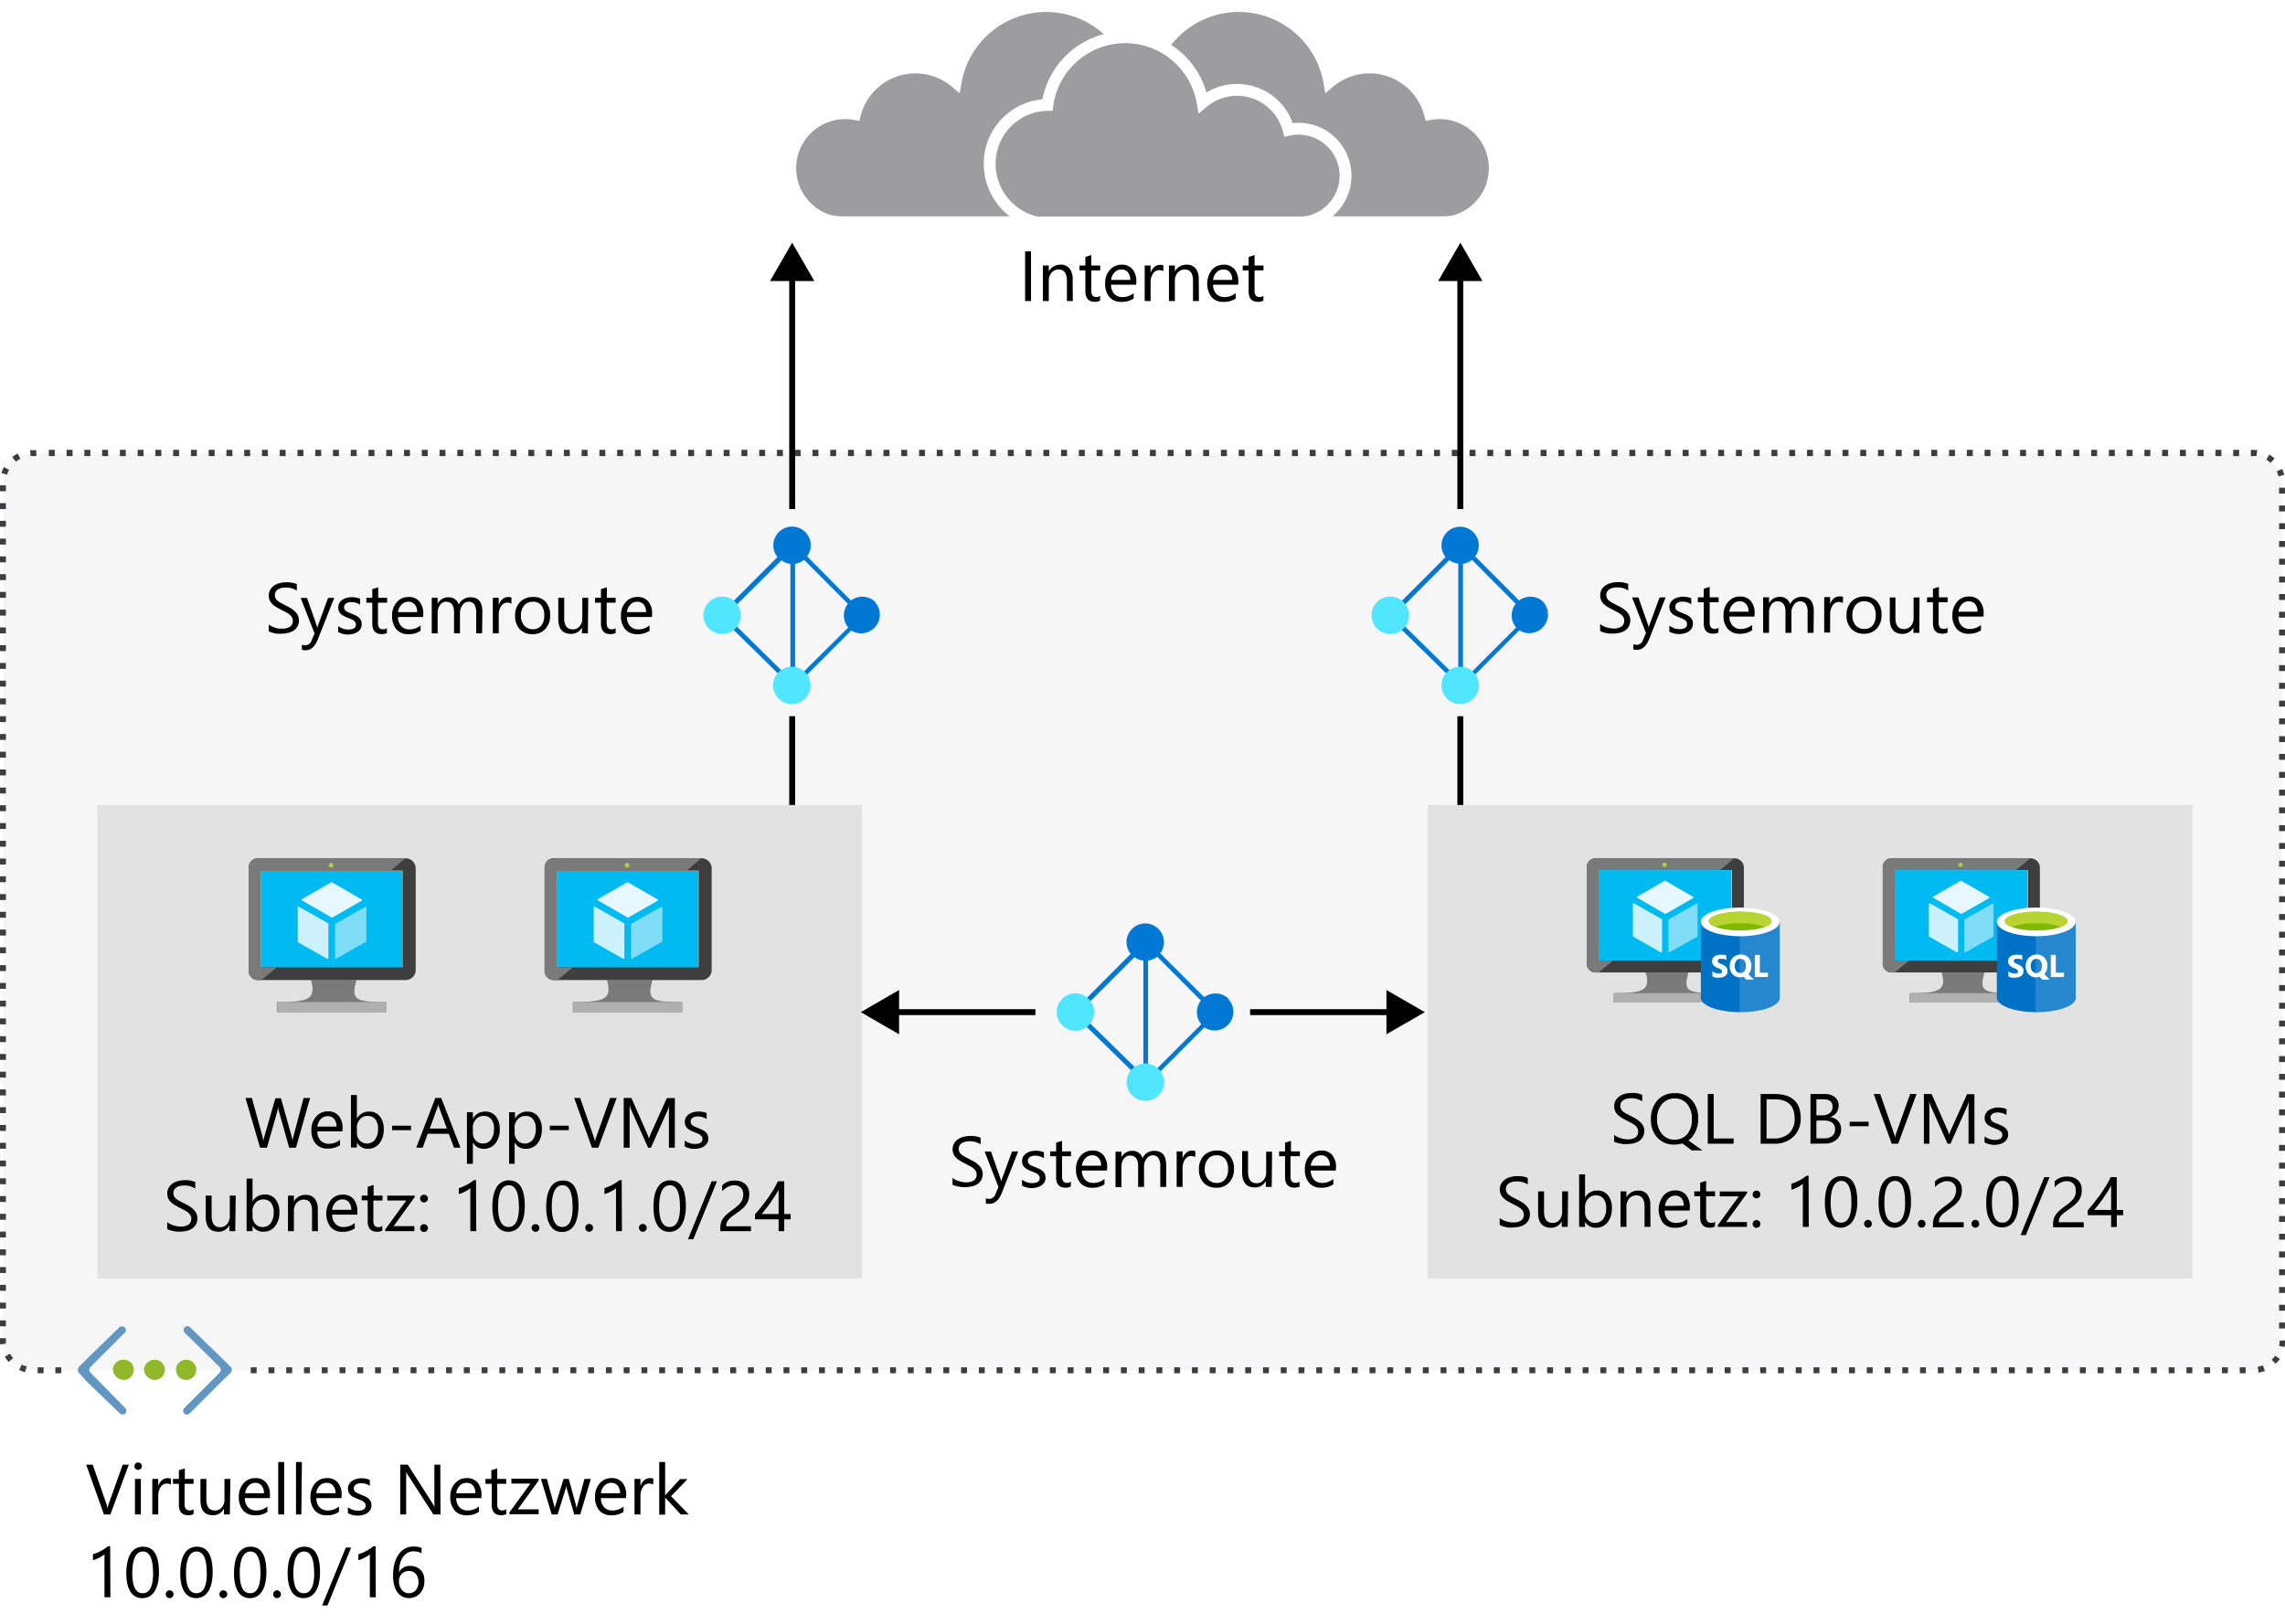 <svg id="Layer_1" data-name="Layer 1" xmlns="http://www.w3.org/2000/svg" xmlns:xlink="http://www.w3.org/1999/xlink" viewBox="0 0 386 274.33"><defs><style>.cls-1,.cls-21,.cls-22,.cls-8{fill:none;}.cls-2{fill:#6197c2;}.cls-3{fill:#91b82b;}.cls-18,.cls-19,.cls-20,.cls-26,.cls-4{fill:#fff;}.cls-11,.cls-5,.cls-6,.cls-7{fill:#3c3c41;}.cls-5{opacity:0.05;}.cls-11,.cls-18,.cls-19,.cls-20,.cls-26,.cls-5,.cls-7{isolation:isolate;}.cls-20,.cls-7{opacity:0.5;}.cls-8{stroke:#fff;stroke-width:2px;}.cls-22,.cls-8{stroke-miterlimit:10;}.cls-9{fill:#0078d4;}.cls-10{fill:#50e6ff;}.cls-11,.cls-26{opacity:0.15;}.cls-12{fill:#7a7a7a;}.cls-13{fill:#3e3e3e;}.cls-14{fill:#00bbf1;}.cls-15{fill:#59b4d9;}.cls-16{fill:#b0b0b0;}.cls-17{fill:#bac84a;}.cls-18{opacity:0.9;}.cls-19{opacity:0.8;}.cls-21,.cls-22{stroke:#000;}.cls-23{fill-opacity:0;}.cls-24{fill:#0072c5;}.cls-25{fill:#0072c6;}.cls-27{fill:#7fba00;}.cls-28{fill:#b8d432;}.cls-29{clip-path:url(#clip-path);}</style><clipPath id="clip-path"><rect class="cls-1" x="13.18" y="224.12" width="26.04" height="14.93"/></clipPath><symbol id="IZ_VirtualNetwork" data-name="IZ VirtualNetwork" viewBox="0 0 50.07 28.72"><path class="cls-2" d="M49.74,13.64a1.37,1.37,0,0,1,0,1.8l-2.4,2.4-10.8,10.5a1.14,1.14,0,0,1-1.61.09l-.09-.09h0a1.19,1.19,0,0,1-.12-1.68.46.46,0,0,1,.12-.12l11.3-11.1a1.28,1.28,0,0,0,0-1.8h0L34.64,2.14a1.28,1.28,0,0,1,0-1.8h0a1.24,1.24,0,0,1,1.7,0L47,11l.1.1Z"/><path class="cls-2" d="M.34,13.64a1.37,1.37,0,0,0,0,1.8l2.4,2.4,10.8,10.5a1.14,1.14,0,0,0,1.61.09l.09-.09h0a1.2,1.2,0,0,0,.12-1.68l-.12-.12L4.14,15.45a1.28,1.28,0,0,1,0-1.8h0l11.3-11.5a1.28,1.28,0,0,0,0-1.8h0a1.24,1.24,0,0,0-1.7,0L2.84,10.84l-.1.11Z"/><path class="cls-3" d="M18.24,14.55a3.33,3.33,0,0,0-3.3-3.3,3.66,3.66,0,0,0-3.5,3.3,3.36,3.36,0,0,0,3.44,3.29h.06a3.27,3.27,0,0,0,3.3-3.22Z"/><path class="cls-3" d="M28.34,14.55a3.33,3.33,0,0,0-3.3-3.3,3.66,3.66,0,0,0-3.5,3.3A3.51,3.51,0,0,0,25,17.84,3.34,3.34,0,0,0,28.34,14.55Z"/><circle class="cls-3" cx="35.24" cy="14.55" r="3.3"/></symbol></defs><title>OJ104482886</title><g id="Shapes"><rect class="cls-4" width="386" height="274.33"/><rect class="cls-4" x="0.5" y="76.5" width="385" height="155" rx="5"/><rect class="cls-5" x="0.5" y="76.5" width="385" height="155" rx="5"/><path class="cls-6" d="M379.35,232h-1v-1h1Zm-3,0h-1v-1h1Zm-3,0h-1v-1h1Zm-3,0h-1v-1h1Zm-3,0h-1v-1h1Zm-3,0h-1v-1h1Zm-3,0h-1v-1h1Zm-3,0h-1v-1h1Zm-3,0h-1v-1h1Zm-3,0h-1v-1h1Zm-3,0h-1v-1h1Zm-3,0h-1v-1h1Zm-3,0h-1v-1h1Zm-3,0h-1v-1h1Zm-3,0h-1v-1h1Zm-3,0h-1v-1h1Zm-3,0h-1v-1h1Zm-3,0h-1v-1h1Zm-3,0h-1v-1h1Zm-3,0h-1v-1h1Zm-3,0h-1v-1h1Zm-3,0h-1v-1h1Zm-3,0h-1v-1h1Zm-3,0h-1v-1h1Zm-3,0h-1v-1h1Zm-3,0h-1v-1h1Zm-3,0h-1v-1h1Zm-3,0h-1v-1h1Zm-3,0h-1v-1h1Zm-3,0h-1v-1h1Zm-3,0h-1v-1h1Zm-3,0h-1v-1h1Zm-3,0h-1v-1h1Zm-3,0h-1v-1h1Zm-3,0h-1v-1h1Zm-3,0h-1v-1h1Zm-3,0h-1v-1h1Zm-3,0h-1v-1h1Zm-3,0h-1v-1h1Zm-3,0h-1v-1h1Zm-3,0h-1v-1h1Zm-3,0h-1v-1h1Zm-3,0h-1v-1h1Zm-3,0h-1v-1h1Zm-3,0h-1v-1h1Zm-3,0h-1v-1h1Zm-3,0h-1v-1h1Zm-3,0h-1v-1h1Zm-3,0h-1v-1h1Zm-3,0h-1v-1h1Zm-3,0h-1v-1h1Zm-3,0h-1v-1h1Zm-3,0h-1v-1h1Zm-3,0h-1v-1h1Zm-3,0h-1v-1h1Zm-3,0h-1v-1h1Zm-3,0h-1v-1h1Zm-3,0h-1v-1h1Zm-3,0h-1v-1h1Zm-3,0h-1v-1h1Zm-3,0h-1v-1h1Zm-3,0h-1v-1h1Zm-3,0h-1v-1h1Zm-3,0h-1v-1h1Zm-3,0h-1v-1h1Zm-3,0h-1v-1h1Zm-3,0h-1v-1h1Zm-3,0h-1v-1h1Zm-3,0h-1v-1h1Zm-3,0h-1v-1h1Zm-3,0h-1v-1h1Zm-3,0h-1v-1h1Zm-3,0h-1v-1h1Zm-3,0h-1v-1h1Zm-3,0h-1v-1h1Zm-3,0h-1v-1h1Zm-3,0h-1v-1h1Zm-3,0h-1v-1h1Zm-3,0h-1v-1h1Zm-3,0h-1v-1h1Zm-3,0h-1v-1h1Zm-3,0h-1v-1h1Zm-3,0h-1v-1h1Zm-3,0h-1v-1h1Zm-3,0h-1v-1h1Zm-3,0h-1v-1h1Zm-3,0h-1v-1h1Zm-3,0h-1v-1h1Zm-3,0h-1v-1h1Zm-3,0h-1v-1h1Zm-3,0h-1v-1h1Zm-3,0h-1v-1h1Zm-3,0h-1v-1h1Zm-3,0h-1v-1h1Zm-3,0h-1v-1h1Zm-3,0h-1v-1h1Zm-3,0h-1v-1h1Zm-3,0h-1v-1h1Zm-3,0h-1v-1h1Zm-3,0h-1v-1h1Zm-3,0h-1v-1h1Zm-3,0h-1v-1h1Zm-3,0h-1v-1h1Zm-3,0h-1v-1h1Zm-3,0h-1v-1h1Zm-3,0h-1v-1h1Zm-3,0h-1v-1h1Zm-3,0h-1v-1h1Zm-3,0h-1v-1h1Zm-3,0h-1v-1h1Zm-3,0h-1v-1h1Zm-3,0h-1v-1h1Zm-3,0h-1v-1h1Zm-33,0h-1v-1h1Zm-3,0h-1v-1h1Zm374.2-.08-.17-1a5.11,5.11,0,0,0,.87-.25l.36.94a5.4,5.4,0,0,1-1.18.31Zm-377.32-.1a5.27,5.27,0,0,1-1-.38l.45-.9a4.24,4.24,0,0,0,.84.31Zm380.22-1.38-.7-.71a4.82,4.82,0,0,0,.58-.69l.82.56a4.66,4.66,0,0,1-.82.84Zm-383-.34a5.1,5.1,0,0,1-.63-.89l.87-.5a4.7,4.7,0,0,0,.52.74ZM386,227.59l-1-.2a4.41,4.41,0,0,0,.09-.89l1-.06v.06a5.79,5.79,0,0,1-.19,1.09ZM0,227.13q0-.31,0-.63v-.42H1v.42a4.17,4.17,0,0,0,0,.5Zm386-2.69h-1v-1h1ZM1,224.08H0v-1H1Zm385-2.64h-1v-1h1ZM1,221.07H0v-1H1Zm385-2.63h-1v-1h1ZM1,218.07H0v-1H1Zm385-2.63h-1v-1h1ZM1,215.07H0v-1H1Zm385-2.63h-1v-1h1ZM1,212.07H0v-1H1Zm385-2.63h-1v-1h1ZM1,209.07H0v-1H1Zm385-2.63h-1v-1h1ZM1,206.07H0v-1H1Zm385-2.64h-1v-1h1ZM1,203.07H0v-1H1Zm385-2.64h-1v-1h1ZM1,200.07H0v-1H1Zm385-2.64h-1v-1h1ZM1,197.07H0v-1H1Zm385-2.64h-1v-1h1ZM1,194.07H0v-1H1Zm385-2.64h-1v-1h1ZM1,191.06H0v-1H1Zm385-2.63h-1v-1h1ZM1,188.06H0v-1H1Zm385-2.63h-1v-1h1ZM1,185.06H0v-1H1Zm385-2.63h-1v-1h1ZM1,182.06H0v-1H1Zm385-2.63h-1v-1h1ZM1,179.06H0v-1H1Zm385-2.63h-1v-1h1ZM1,176.06H0v-1H1Zm385-2.64h-1v-1h1ZM1,173.06H0v-1H1Zm385-2.64h-1v-1h1ZM1,170.06H0v-1H1Zm385-2.64h-1v-1h1ZM1,167.06H0v-1H1Zm385-2.64h-1v-1h1ZM1,164.06H0v-1H1Zm385-2.64h-1v-1h1ZM1,161.05H0v-1H1Zm385-2.63h-1v-1h1ZM1,158.05H0v-1H1Zm385-2.63h-1v-1h1ZM1,155.05H0v-1H1Zm385-2.63h-1v-1h1ZM1,152.05H0v-1H1Zm385-2.63h-1v-1h1ZM1,149.05H0v-1H1Zm385-2.63h-1v-1h1ZM1,146.05H0v-1H1Zm385-2.63h-1v-1h1ZM1,143.05H0v-1H1Zm385-2.64h-1v-1h1ZM1,140.05H0v-1H1Zm385-2.64h-1v-1h1ZM1,137.05H0v-1H1Zm385-2.64h-1v-1h1ZM1,134.05H0v-1H1Zm385-2.64h-1v-1h1ZM1,131H0v-1H1Zm385-2.63h-1v-1h1ZM1,128H0v-1H1Zm385-2.63h-1v-1h1ZM1,125H0v-1H1Zm385-2.63h-1v-1h1ZM1,122H0v-1H1Zm385-2.63h-1v-1h1ZM1,119H0v-1H1Zm385-2.63h-1v-1h1ZM1,116H0v-1H1Zm385-2.63h-1v-1h1ZM1,113H0v-1H1Zm385-2.64h-1v-1h1ZM1,110H0v-1H1Zm385-2.64h-1v-1h1ZM1,107H0v-1H1Zm385-2.64h-1v-1h1ZM1,104H0v-1H1Zm385-2.64h-1v-1h1ZM1,101H0v-1H1Zm385-2.6h-1v-1h1ZM1,98H0V97H1Zm385-2.6h-1v-1h1ZM1,95H0V94H1Zm385-2.6h-1v-1h1ZM1,92H0V91H1Zm385-2.6h-1v-1h1ZM1,89H0V88H1Zm385-2.6h-1v-1h1ZM1,86H0V85H1Zm385-2.6h-1v-1h1ZM1,83H0V82H1Zm383.89-2.51a3.79,3.79,0,0,0-.29-.86l.92-.41a5.93,5.93,0,0,1,.35,1ZM1.19,80.2l-.95-.3a5.87,5.87,0,0,1,.42-1l.88.48A4.93,4.93,0,0,0,1.19,80.2Zm382.37-2a4.29,4.29,0,0,0-.72-.55l.53-.85a5.6,5.6,0,0,1,.87.67ZM2.69,78l-.63-.78a6,6,0,0,1,.92-.6l.46.89A4.21,4.21,0,0,0,2.69,78Zm378.48-.94a3.75,3.75,0,0,0-.67,0h-.26V76h.26a5.66,5.66,0,0,1,.82.06Zm-376,0-.08-1a2.94,2.94,0,0,1,.42,0h.62v1h-1Zm373.08,0h-1V76h1Zm-3,0h-1V76h1Zm-3,0h-1V76h1Zm-3,0h-1V76h1Zm-3,0h-1V76h1Zm-3,0h-1V76h1Zm-3,0h-1V76h1Zm-3,0h-1V76h1Zm-3,0h-1V76h1Zm-3,0h-1V76h1Zm-3,0h-1V76h1Zm-3,0h-1V76h1Zm-3,0h-1V76h1Zm-3,0h-1V76h1Zm-3,0h-1V76h1Zm-3,0h-1V76h1Zm-3,0h-1V76h1Zm-3,0h-1V76h1Zm-3,0h-1V76h1Zm-3,0h-1V76h1Zm-3,0h-1V76h1Zm-3,0h-1V76h1Zm-3,0h-1V76h1Zm-3,0h-1V76h1Zm-3,0h-1V76h1Zm-3,0h-1V76h1Zm-3,0h-1V76h1Zm-3,0h-1V76h1Zm-3,0h-1V76h1Zm-3,0h-1V76h1Zm-3,0h-1V76h1Zm-3,0h-1V76h1Zm-3,0h-1V76h1Zm-3,0h-1V76h1Zm-3,0h-1V76h1Zm-3,0h-1V76h1Zm-3,0h-1V76h1Zm-3,0h-1V76h1Zm-3,0h-1V76h1Zm-3,0h-1V76h1Zm-3,0h-1V76h1Zm-3,0h-1V76h1Zm-3,0h-1V76h1Zm-3,0h-1V76h1Zm-3,0h-1V76h1Zm-3,0h-1V76h1Zm-3,0h-1V76h1Zm-3,0h-1V76h1Zm-3,0h-1V76h1Zm-3,0h-1V76h1Zm-3,0h-1V76h1Zm-3,0h-1V76h1Zm-3,0h-1V76h1Zm-3,0h-1V76h1Zm-3,0h-1V76h1Zm-3,0h-1V76h1Zm-3,0h-1V76h1Zm-3,0h-1V76h1Zm-3,0h-1V76h1Zm-3,0h-1V76h1Zm-3,0h-1V76h1Zm-3,0h-1V76h1Zm-3,0h-1V76h1Zm-3,0h-1V76h1Zm-3,0h-1V76h1Zm-3,0h-1V76h1Zm-3,0h-1V76h1Zm-3,0h-1V76h1Zm-3,0h-1V76h1Zm-3,0h-1V76h1Zm-3,0h-1V76h1Zm-3,0h-1V76h1Zm-3,0h-1V76h1Zm-3,0h-1V76h1Zm-3,0h-1V76h1Zm-3,0h-1V76h1Zm-3,0h-1V76h1Zm-3,0h-1V76h1Zm-3,0h-1V76h1Zm-3,0h-1V76h1Zm-3,0h-1V76h1Zm-3,0h-1V76h1Zm-3,0h-1V76h1Zm-3,0h-1V76h1Zm-3,0h-1V76h1Zm-3,0h-1V76h1Zm-3,0h-1V76h1Zm-3,0h-1V76h1Zm-3,0h-1V76h1Zm-3,0h-1V76h1Zm-3,0h-1V76h1Zm-3,0h-1V76h1Zm-3,0h-1V76h1Zm-3,0h-1V76h1Zm-3,0h-1V76h1Zm-3,0h-1V76h1Zm-3,0h-1V76h1Zm-3,0h-1V76h1Zm-3,0h-1V76h1Zm-3,0h-1V76h1Zm-3,0h-1V76h1Zm-3,0h-1V76h1Zm-3,0h-1V76h1Zm-3,0h-1V76h1Zm-3,0h-1V76h1Zm-3,0h-1V76h1Zm-3,0h-1V76h1Zm-3,0h-1V76h1Zm-3,0h-1V76h1Zm-3,0h-1V76h1Zm-3,0h-1V76h1Zm-3,0h-1V76h1Zm-3,0h-1V76h1Zm-3,0h-1V76h1Zm-3,0h-1V76h1Zm-3,0h-1V76h1Zm-3,0h-1V76h1Zm-3,0h-1V76h1Zm-3,0h-1V76h1Zm-3,0h-1V76h1Zm-3,0h-1V76h1Zm-3,0h-1V76h1Zm-3,0h-1V76h1Zm-3,0h-1V76h1Z"/><path class="cls-4" d="M193.9,14.36a15.53,15.53,0,0,1,30.67-.49,10.56,10.56,0,0,1,17,5.4,9.29,9.29,0,0,1,4.45,18,9.49,9.49,0,0,1-2.25.27h-52A11.87,11.87,0,0,1,182.49,26,11.58,11.58,0,0,1,193.9,14.36Z"/><path class="cls-7" d="M193.9,14.36a15.53,15.53,0,0,1,30.67-.49,10.56,10.56,0,0,1,17,5.4,9.29,9.29,0,0,1,4.45,18,9.49,9.49,0,0,1-2.25.27h-52A11.87,11.87,0,0,1,182.49,26,11.58,11.58,0,0,1,193.9,14.36Z"/><path class="cls-8" d="M193.9,14.36a15.53,15.53,0,0,1,30.67-.49,10.56,10.56,0,0,1,17,5.4,9.29,9.29,0,0,1,4.45,18,9.49,9.49,0,0,1-2.25.27h-52A11.87,11.87,0,0,1,182.49,26,11.58,11.58,0,0,1,193.9,14.36Z"/><path class="cls-4" d="M192.1,14.36a15.53,15.53,0,0,0-30.67-.49,10.56,10.56,0,0,0-17,5.4,9.29,9.29,0,0,0-4.45,18,9.49,9.49,0,0,0,2.25.27h52A11.87,11.87,0,0,0,203.51,26,11.58,11.58,0,0,0,192.1,14.36Z"/><path class="cls-7" d="M192.1,14.36a15.53,15.53,0,0,0-30.67-.49,10.56,10.56,0,0,0-17,5.4,9.29,9.29,0,0,0-4.45,18,9.49,9.49,0,0,0,2.25.27h52A11.87,11.87,0,0,0,203.51,26,11.58,11.58,0,0,0,192.1,14.36Z"/><path class="cls-8" d="M192.1,14.36a15.53,15.53,0,0,0-30.67-.49,10.56,10.56,0,0,0-17,5.4,9.29,9.29,0,0,0-4.45,18,9.49,9.49,0,0,0,2.25.27h52A11.87,11.87,0,0,0,203.51,26,11.58,11.58,0,0,0,192.1,14.36Z"/><path class="cls-4" d="M176.94,17.73a13.27,13.27,0,0,1,26.22-.42,9,9,0,0,1,14.52,4.62,7.94,7.94,0,0,1,3.77,15.42,7.52,7.52,0,0,1-1.89.23H175.1a10.14,10.14,0,0,1-7.91-9.92A9.9,9.9,0,0,1,176.94,17.73Z"/><path class="cls-7" d="M176.94,17.73a13.27,13.27,0,0,1,26.22-.42,9,9,0,0,1,14.52,4.62,7.94,7.94,0,0,1,3.77,15.42,7.52,7.52,0,0,1-1.89.23H175.1a10.14,10.14,0,0,1-7.91-9.92A9.9,9.9,0,0,1,176.94,17.73Z"/><path class="cls-8" d="M176.94,17.73a13.27,13.27,0,0,1,26.22-.42,9,9,0,0,1,14.52,4.62,7.94,7.94,0,0,1,3.77,15.42,7.52,7.52,0,0,1-1.89.23H175.1a10.14,10.14,0,0,1-7.91-9.92A9.9,9.9,0,0,1,176.94,17.73Z"/><path class="cls-9" d="M147.88,101.72a3.16,3.16,0,0,0-4.13-.27L136.34,94a3.16,3.16,0,1,0-5,.11L121.46,104,134,116.32l9.79-9.8a3.16,3.16,0,0,0,4-4.82ZM134,115.23,122.61,104,132,94.67a3.13,3.13,0,0,0,1.52.59v19.2h.79V95.25a3.19,3.19,0,0,0,1.53-.66l7.39,7.42a3.16,3.16,0,0,0,.07,4Z"/><path class="cls-10" d="M136,113.56a3.16,3.16,0,1,1-4.47,0,3.17,3.17,0,0,1,4.47,0Z"/><path class="cls-10" d="M124.22,106.19a3.16,3.16,0,1,1,0-4.47A3.17,3.17,0,0,1,124.22,106.19Z"/><path class="cls-9" d="M207.56,168.75a3.16,3.16,0,0,0-4.13-.27L196,161.06a3.16,3.16,0,1,0-5,.1l-9.89,9.92,12.56,12.29,9.79-9.8a3.15,3.15,0,0,0,4-4.82Zm-13.84,13.51-11.43-11.19,9.35-9.36a3.14,3.14,0,0,0,1.51.58v19.2h.79v-19.2a3.19,3.19,0,0,0,1.53-.66l7.4,7.41a3.16,3.16,0,0,0,.06,4Z"/><path class="cls-10" d="M195.72,180.6a3.16,3.16,0,1,1-4.47,0,3.17,3.17,0,0,1,4.47,0Z"/><path class="cls-10" d="M183.9,173.22a3.16,3.16,0,1,1,0-4.47,3.17,3.17,0,0,1,0,4.47Z"/><rect class="cls-4" x="16.44" y="136" width="129.19" height="80"/><rect class="cls-11" x="16.44" y="136" width="129.19" height="80"/><path class="cls-12" d="M60.22,165.57H52.53c.91,3.23-.34,3.73-5.76,3.73V171H65.19v-1.7C59.83,169.3,59.32,168.85,60.22,165.57Z"/><path class="cls-13" d="M68.47,145h-25A1.57,1.57,0,0,0,42,146.58V164a1.57,1.57,0,0,0,1.52,1.58h25a1.72,1.72,0,0,0,1.7-1.58V146.58A1.72,1.72,0,0,0,68.47,145ZM68,147.15v16.22H44V147.15l24-.06Z"/><polygon class="cls-14" points="67.96 147.15 67.96 163.43 44.06 163.43 44.06 147.15 68.02 147.15 67.96 147.15"/><path class="cls-12" d="M44.06,163.43h0V147.15H65.93L68.47,145h-25A1.57,1.57,0,0,0,42,146.58V164a1.57,1.57,0,0,0,1.52,1.58h.63l2.6-2.14Z"/><polygon class="cls-15" points="44.06 163.43 44.06 163.43 44.06 147.15 65.93 147.15 65.93 147.15 44.06 147.15 44.06 163.43"/><rect class="cls-16" x="46.83" y="169.3" width="18.48" height="1.7"/><circle class="cls-17" cx="55.93" cy="146.19" r="0.4"/><path class="cls-18" d="M56,155h0l-5-2.88c-.06,0-.06-.05-.06-.11a.24.24,0,0,1,.06-.11l4.92-2.83h.16l5,2.88c.06,0,.06.06.06.12s0,.11-.06.11L56.15,155Z"/><path class="cls-19" d="M55.3,162h0l-5-2.83s0-.06,0-.11v-5.77s0-.11,0-.11h.17l5,2.83v5.82a.21.21,0,0,1,0,.11C55.36,162,55.36,162,55.3,162Z"/><path class="cls-20" d="M56.72,162h-.06c-.06,0-.06-.06-.06-.12v-5.71a.24.24,0,0,1,.06-.11l5-2.82h.17c.06,0,.06,0,.06.11V159a.24.24,0,0,1-.06.11l-5,2.83Z"/><path class="cls-12" d="M110.22,165.57h-7.69c.91,3.23-.34,3.73-5.76,3.73V171h18.42v-1.7C109.83,169.3,109.32,168.85,110.22,165.57Z"/><path class="cls-13" d="M118.47,145h-25A1.57,1.57,0,0,0,92,146.58V164a1.57,1.57,0,0,0,1.52,1.58h25a1.72,1.72,0,0,0,1.7-1.58V146.58A1.72,1.72,0,0,0,118.47,145Zm-.45,2.15v16.22H94V147.15l24-.06Z"/><polygon class="cls-14" points="117.96 147.15 117.96 163.43 94.06 163.43 94.06 147.15 118.02 147.15 117.96 147.15"/><path class="cls-12" d="M94.06,163.43h0V147.15h21.87l2.54-2.15h-25A1.57,1.57,0,0,0,92,146.58V164a1.57,1.57,0,0,0,1.52,1.58h.63l2.6-2.14Z"/><polygon class="cls-15" points="94.06 163.43 94.06 163.43 94.06 147.15 115.93 147.15 115.93 147.15 94.06 147.15 94.06 163.43"/><rect class="cls-16" x="96.83" y="169.3" width="18.48" height="1.7"/><circle class="cls-17" cx="105.93" cy="146.19" r="0.4"/><path class="cls-18" d="M106,155h0l-5-2.88c-.06,0-.06-.05-.06-.11a.24.24,0,0,1,.06-.11l4.92-2.83h.16l5,2.88c.06,0,.06.06.06.12s0,.11-.06.11L106.15,155Z"/><path class="cls-19" d="M105.3,162h0l-5-2.83v-6h.17l5,2.83v5.82a.21.21,0,0,1,0,.11C105.36,162,105.36,162,105.3,162Z"/><path class="cls-20" d="M106.72,162h-.06c-.06,0-.06-.06-.06-.12v-5.71a.24.24,0,0,1,.06-.11l5-2.82h.17c.06,0,.06,0,.06.11V159a.24.24,0,0,1-.06.11l-5,2.83Z"/><line class="cls-21" x1="133.82" y1="121" x2="133.82" y2="136"/><rect class="cls-4" x="241.18" y="136" width="129.19" height="80"/><rect class="cls-11" x="241.18" y="136" width="129.19" height="80"/><line class="cls-22" x1="174.91" y1="171" x2="150.79" y2="171"/><polygon points="151.88 167.26 145.41 171 151.88 174.74 151.88 167.26"/><line class="cls-22" x1="235.3" y1="171" x2="211.18" y2="171"/><polygon points="234.21 167.26 240.69 171 234.21 174.74 234.21 167.26"/><path class="cls-12" d="M285.22,164.29H278c.85,3-.32,3.5-5.4,3.5v1.59h17.27v-1.59C284.85,167.79,284.37,167.36,285.22,164.29Z"/><path class="cls-13" d="M293,145H269.48a1.47,1.47,0,0,0-1.43,1.48v16.33a1.47,1.47,0,0,0,1.43,1.48H293a1.62,1.62,0,0,0,1.59-1.48V146.48A1.62,1.62,0,0,0,293,145Zm-.43,2v15.21H270.06V147h22.51Z"/><polygon class="cls-14" points="292.48 147.01 292.48 162.28 270.06 162.28 270.06 147.01 292.53 147.01 292.48 147.01"/><path class="cls-12" d="M270.06,162.28h0V147h20.51l2.39-2H269.48a1.47,1.47,0,0,0-1.43,1.48v16.33a1.47,1.47,0,0,0,1.43,1.48h.58l2.44-2Z"/><polygon class="cls-15" points="270.06 162.28 270.06 162.28 270.06 147.01 290.57 147.01 290.57 147.01 270.06 147.01 270.06 162.28"/><rect class="cls-16" x="272.66" y="167.79" width="17.33" height="1.59"/><circle class="cls-17" cx="281.19" cy="146.11" r="0.37"/><path class="cls-18" d="M281.3,154.38h-.06l-4.66-2.7c-.05,0-.05-.06-.05-.11a.14.14,0,0,1,.05-.1l4.61-2.65h.16l4.66,2.7c.06,0,.06,0,.06.1s0,.11-.06.11l-4.61,2.65Z"/><path class="cls-19" d="M280.61,160.9h-.05l-4.67-2.65c-.05,0-.05-.05-.05-.11v-5.4c0-.06,0-.11.05-.11h.16l4.66,2.65c.06,0,.06.05.06.11v5.35a.24.24,0,0,1-.06.11C280.66,160.9,280.66,160.9,280.61,160.9Z"/><path class="cls-20" d="M281.93,160.9h-.05c-.05,0-.05-.05-.05-.11v-5.35a.22.22,0,0,1,.05-.11l4.66-2.65h.16c.06,0,.06.06.06.11v5.35a.24.24,0,0,1-.06.11L282,160.9Z"/><rect class="cls-23" x="286.61" y="153.33" width="14.57" height="17.67"/><rect class="cls-23" x="287.32" y="153.33" width="13.29" height="17.67"/><path class="cls-24" d="M287.32,155.75v12.83c0,1.32,3,2.42,6.65,2.42V155.75Z"/><path class="cls-25" d="M293.86,171H294c3.7,0,6.65-1.07,6.65-2.42V155.75h-6.76V171Z"/><path class="cls-26" d="M293.86,171H294c3.7,0,6.65-1.07,6.65-2.42V155.75h-6.76V171Z"/><path class="cls-4" d="M300.62,155.75c0,1.32-3,2.42-6.65,2.42s-6.65-1.07-6.65-2.42,3-2.42,6.65-2.42S300.62,154.44,300.62,155.75Z"/><path class="cls-27" d="M299.27,155.64c0,.86-2.39,1.57-5.3,1.57s-5.3-.71-5.3-1.57,2.38-1.59,5.3-1.59S299.27,154.76,299.27,155.64Z"/><path class="cls-28" d="M298.16,156.6c.71-.28,1.11-.6,1.11-1,0-.88-2.39-1.59-5.3-1.59s-5.3.71-5.3,1.59c0,.36.43.72,1.1,1a12,12,0,0,1,4.2-.6A11.07,11.07,0,0,1,298.16,156.6Z"/><rect class="cls-23" x="286.61" y="159.38" width="14.57" height="7.82"/><path class="cls-4" d="M289.27,164.92v-.83a1.83,1.83,0,0,0,.49.28,1.44,1.44,0,0,0,.54.1h.28a.64.64,0,0,0,.19-.08.23.23,0,0,0,.12-.12.38.38,0,0,0,0-.15.33.33,0,0,0-.06-.19.44.44,0,0,0-.17-.16,1.3,1.3,0,0,0-.26-.14l-.32-.14a1.56,1.56,0,0,1-.65-.45,1,1,0,0,1-.21-.63,1.1,1.1,0,0,1,.11-.5,1.07,1.07,0,0,1,.32-.35,1.63,1.63,0,0,1,.47-.2,2.6,2.6,0,0,1,.56-.06,4.51,4.51,0,0,1,.52,0,1.91,1.91,0,0,1,.41.11v.78l-.2-.11a.92.92,0,0,0-.23-.09H291a.81.81,0,0,0-.22,0,1.13,1.13,0,0,0-.26,0,.68.68,0,0,0-.2.07l-.12.12a.3.3,0,0,0,0,.16.34.34,0,0,0,0,.17l.14.14.22.13.3.13a3,3,0,0,1,.4.2,2.26,2.26,0,0,1,.31.23.89.89,0,0,1,.19.31,1,1,0,0,1,.07.39,1.08,1.08,0,0,1-.12.53,1,1,0,0,1-.32.34,1.42,1.42,0,0,1-.48.19,2.6,2.6,0,0,1-.56.06,2.91,2.91,0,0,1-.59,0A1.88,1.88,0,0,1,289.27,164.92Zm4.74.21a1.73,1.73,0,0,1-1.31-.52,1.9,1.9,0,0,1-.5-1.36,2,2,0,0,1,.51-1.43,1.78,1.78,0,0,1,1.36-.55,1.7,1.7,0,0,1,1.29.52,2,2,0,0,1,.5,1.38,2,2,0,0,1-.52,1.42h0l.94.91H295l-.49-.51a1.75,1.75,0,0,1-.51.14Zm0-3.14a.86.86,0,0,0-.71.34,1.59,1.59,0,0,0,0,1.75.91.91,0,0,0,1.28.1.94.94,0,0,0,.1-.1,1.35,1.35,0,0,0,.25-.87,1.48,1.48,0,0,0-.25-.91.81.81,0,0,0-.63-.3Zm4.65,3.07h-2.22v-3.73h.84v3h1.38Z"/><path class="cls-12" d="M335.22,164.29H328c.85,3-.32,3.5-5.4,3.5v1.59h17.27v-1.59C334.85,167.79,334.37,167.36,335.22,164.29Z"/><path class="cls-13" d="M343,145H319.48a1.47,1.47,0,0,0-1.43,1.48v16.33a1.47,1.47,0,0,0,1.43,1.48H343a1.62,1.62,0,0,0,1.59-1.48V146.48A1.62,1.62,0,0,0,343,145Zm-.43,2v15.21H320.06V147h22.51Z"/><polygon class="cls-14" points="342.48 147.01 342.48 162.28 320.06 162.28 320.06 147.01 342.53 147.01 342.48 147.01"/><path class="cls-12" d="M320.06,162.28h0V147h20.51l2.39-2H319.48a1.47,1.47,0,0,0-1.43,1.48v16.33a1.47,1.47,0,0,0,1.43,1.48h.58l2.44-2Z"/><polygon class="cls-15" points="320.06 162.28 320.06 162.28 320.06 147.01 340.57 147.01 340.57 147.01 320.06 147.01 320.06 162.28"/><rect class="cls-16" x="322.66" y="167.79" width="17.33" height="1.59"/><circle class="cls-17" cx="331.19" cy="146.11" r="0.37"/><path class="cls-18" d="M331.3,154.38h-.06l-4.66-2.7c-.05,0-.05-.06-.05-.11a.14.14,0,0,1,.05-.1l4.61-2.65h.16l4.66,2.7c.06,0,.06,0,.06.1s0,.11-.06.11l-4.61,2.65Z"/><path class="cls-19" d="M330.61,160.9h-.05l-4.67-2.65c-.05,0-.05-.05-.05-.11v-5.4c0-.06,0-.11.05-.11h.16l4.66,2.65c.06,0,.06.05.06.11v5.35a.24.24,0,0,1-.06.11C330.66,160.9,330.66,160.9,330.61,160.9Z"/><path class="cls-20" d="M331.93,160.9h-.05c-.05,0-.05-.05-.05-.11v-5.35a.22.22,0,0,1,.05-.11l4.66-2.65h.16c.06,0,.06.06.06.11v5.35a.24.24,0,0,1-.06.11L332,160.9Z"/><rect class="cls-23" x="336.61" y="153.33" width="14.57" height="17.67"/><rect class="cls-23" x="337.32" y="153.33" width="13.29" height="17.67"/><path class="cls-24" d="M337.32,155.75v12.83c0,1.32,3,2.42,6.65,2.42V155.75Z"/><path class="cls-25" d="M343.86,171H344c3.7,0,6.65-1.07,6.65-2.42V155.75h-6.76V171Z"/><path class="cls-26" d="M343.86,171H344c3.7,0,6.65-1.07,6.65-2.42V155.75h-6.76V171Z"/><path class="cls-4" d="M350.62,155.75c0,1.32-3,2.42-6.65,2.42s-6.65-1.07-6.65-2.42,3-2.42,6.65-2.42S350.62,154.44,350.62,155.75Z"/><path class="cls-27" d="M349.27,155.64c0,.86-2.39,1.57-5.3,1.57s-5.3-.71-5.3-1.57,2.38-1.59,5.3-1.59S349.27,154.76,349.27,155.64Z"/><path class="cls-28" d="M348.16,156.6c.71-.28,1.11-.6,1.11-1,0-.88-2.39-1.59-5.3-1.59s-5.3.71-5.3,1.59c0,.36.43.72,1.1,1a12,12,0,0,1,4.2-.6A11.07,11.07,0,0,1,348.16,156.6Z"/><rect class="cls-23" x="336.61" y="159.38" width="14.57" height="7.82"/><path class="cls-4" d="M339.27,164.92v-.83a1.83,1.83,0,0,0,.49.28,1.44,1.44,0,0,0,.54.1h.28a.64.64,0,0,0,.19-.08.23.23,0,0,0,.12-.12.38.38,0,0,0,0-.15.33.33,0,0,0-.06-.19.44.44,0,0,0-.17-.16,1.3,1.3,0,0,0-.26-.14l-.32-.14a1.56,1.56,0,0,1-.65-.45,1,1,0,0,1-.21-.63,1.1,1.1,0,0,1,.11-.5,1.07,1.07,0,0,1,.32-.35,1.63,1.63,0,0,1,.47-.2,2.6,2.6,0,0,1,.56-.06,4.51,4.51,0,0,1,.52,0,1.91,1.91,0,0,1,.41.11v.78l-.2-.11a.92.92,0,0,0-.23-.09H341a.81.81,0,0,0-.22,0,1.13,1.13,0,0,0-.26,0,.68.68,0,0,0-.2.07l-.12.12a.3.3,0,0,0,0,.16.34.34,0,0,0,0,.17l.14.14.22.13.3.13a3,3,0,0,1,.4.2,2.26,2.26,0,0,1,.31.23.89.89,0,0,1,.19.31,1,1,0,0,1,.07.39,1.08,1.08,0,0,1-.12.53,1,1,0,0,1-.32.34,1.42,1.42,0,0,1-.48.19,2.6,2.6,0,0,1-.56.06,2.91,2.91,0,0,1-.59,0A1.88,1.88,0,0,1,339.27,164.92Zm4.74.21a1.73,1.73,0,0,1-1.31-.52,1.9,1.9,0,0,1-.5-1.36,2,2,0,0,1,.51-1.43,1.78,1.78,0,0,1,1.36-.55,1.7,1.7,0,0,1,1.29.52,2,2,0,0,1,.5,1.38,2,2,0,0,1-.52,1.42h0l.94.91H345l-.49-.51a1.75,1.75,0,0,1-.51.14Zm0-3.14a.86.86,0,0,0-.71.34,1.59,1.59,0,0,0,0,1.75.91.91,0,0,0,1.28.1.94.94,0,0,0,.1-.1,1.35,1.35,0,0,0,.25-.87,1.48,1.48,0,0,0-.25-.91.81.81,0,0,0-.63-.3Zm4.65,3.07h-2.22v-3.73h.84v3h1.38Z"/><g class="cls-29"><use width="50.07" height="28.72" transform="matrix(0.52, 0, 0, -0.52, 13.12, 238.99)" xlink:href="#IZ_VirtualNetwork"/></g><line class="cls-22" x1="133.82" y1="86" x2="133.82" y2="46.38"/><polygon points="137.56 47.48 133.82 41 130.08 47.48 137.56 47.48"/><path class="cls-9" d="M260.75,101.72a3.16,3.16,0,0,0-4.13-.27L249.2,94a3.15,3.15,0,1,0-5,.11L234.32,104l12.56,12.29,9.78-9.8a3.16,3.16,0,0,0,4-4.82ZM246.9,115.23,235.48,104l9.34-9.37a3.13,3.13,0,0,0,1.52.59v19.2h.79V95.25a3.19,3.19,0,0,0,1.53-.66l7.39,7.42a3.14,3.14,0,0,0,.07,4Z"/><path class="cls-10" d="M248.9,113.56a3.16,3.16,0,1,1-4.47,0h0A3.17,3.17,0,0,1,248.9,113.56Z"/><path class="cls-10" d="M237.09,106.19a3.16,3.16,0,1,1,0-4.47A3.17,3.17,0,0,1,237.09,106.19Z"/><line class="cls-21" x1="246.69" y1="121" x2="246.69" y2="136"/><line class="cls-22" x1="246.69" y1="86" x2="246.69" y2="46.38"/><polygon points="250.43 47.48 246.69 41 242.95 47.48 250.43 47.48"/></g><g id="text"><path d="M174.17,50.86h-1v-8.4h1Z"/><path d="M181.23,50.86h-1V47.44c0-1.27-.47-1.91-1.4-1.91a1.5,1.5,0,0,0-1.19.54,2,2,0,0,0-.47,1.37v3.42h-1v-6h1v1h0a2.16,2.16,0,0,1,2-1.14,1.81,1.81,0,0,1,1.5.64,2.79,2.79,0,0,1,.53,1.83Z"/><path d="M185.82,50.8a1.82,1.82,0,0,1-.9.19c-1,0-1.57-.59-1.57-1.76V45.68h-1v-.82h1V43.4l1-.31v1.77h1.51v.82h-1.51v3.38a1.43,1.43,0,0,0,.2.86.81.81,0,0,0,.68.26,1,1,0,0,0,.63-.2Z"/><path d="M191.93,48.1h-4.24a2.19,2.19,0,0,0,.54,1.55,1.85,1.85,0,0,0,1.42.54,3,3,0,0,0,1.86-.66v.9a3.52,3.52,0,0,1-2.09.57,2.54,2.54,0,0,1-2-.81,3.39,3.39,0,0,1-.73-2.3,3.29,3.29,0,0,1,.8-2.29,2.56,2.56,0,0,1,2-.88,2.28,2.28,0,0,1,1.82.76,3.2,3.2,0,0,1,.65,2.12Zm-1-.81a2,2,0,0,0-.4-1.3,1.36,1.36,0,0,0-1.1-.46,1.52,1.52,0,0,0-1.15.49,2.13,2.13,0,0,0-.59,1.27Z"/><path d="M196.51,45.83a1.25,1.25,0,0,0-.73-.19,1.23,1.23,0,0,0-1,.58,2.74,2.74,0,0,0-.41,1.58v3.06h-1v-6h1V46.1h0a2.17,2.17,0,0,1,.63-1,1.39,1.39,0,0,1,.94-.35,1.52,1.52,0,0,1,.58.08Z"/><path d="M202.53,50.86h-1V47.44c0-1.27-.47-1.91-1.4-1.91a1.52,1.52,0,0,0-1.19.54,2,2,0,0,0-.47,1.37v3.42h-1v-6h1v1h0a2.17,2.17,0,0,1,2-1.14,1.83,1.83,0,0,1,1.51.64,2.79,2.79,0,0,1,.52,1.83Z"/><path d="M209.16,48.1h-4.23a2.19,2.19,0,0,0,.54,1.55,1.85,1.85,0,0,0,1.41.54,3,3,0,0,0,1.87-.66v.9a3.52,3.52,0,0,1-2.09.57,2.54,2.54,0,0,1-2-.81,3.85,3.85,0,0,1,.06-4.59,2.58,2.58,0,0,1,2-.88,2.28,2.28,0,0,1,1.82.76,3.19,3.19,0,0,1,.64,2.12Zm-1-.81a2,2,0,0,0-.4-1.3,1.37,1.37,0,0,0-1.1-.46,1.56,1.56,0,0,0-1.16.49,2.18,2.18,0,0,0-.58,1.27Z"/><path d="M213.4,50.8a1.8,1.8,0,0,1-.9.19c-1.05,0-1.57-.59-1.57-1.76V45.68h-1v-.82h1V43.4l1-.31v1.77h1.51v.82h-1.51v3.38a1.43,1.43,0,0,0,.2.86.81.81,0,0,0,.68.26,1,1,0,0,0,.63-.2Z"/><path d="M45.4,106.66V105.5a2.39,2.39,0,0,0,.47.31,3,3,0,0,0,.59.24,6.23,6.23,0,0,0,.62.15,4,4,0,0,0,.57,0,2.29,2.29,0,0,0,1.36-.33,1.15,1.15,0,0,0,.45-1,1.16,1.16,0,0,0-.15-.6,1.79,1.79,0,0,0-.42-.46,3.3,3.3,0,0,0-.62-.39l-.78-.41c-.29-.14-.56-.3-.82-.45a3.81,3.81,0,0,1-.66-.5,2,2,0,0,1-.44-.63,1.86,1.86,0,0,1-.16-.81,1.88,1.88,0,0,1,.25-1,2.21,2.21,0,0,1,.66-.7,2.86,2.86,0,0,1,.94-.41,5,5,0,0,1,2.88.16v1.11a3.34,3.34,0,0,0-1.91-.52,3.59,3.59,0,0,0-.65.07,1.93,1.93,0,0,0-.57.22,1.18,1.18,0,0,0-.41.39,1,1,0,0,0-.16.59,1.25,1.25,0,0,0,.12.56,1.51,1.51,0,0,0,.35.42,3.76,3.76,0,0,0,.57.38l.78.4c.3.15.59.3.86.47a3.51,3.51,0,0,1,.7.54,2.36,2.36,0,0,1,.49.66,1.89,1.89,0,0,1,.18.84,2,2,0,0,1-.25,1.05,2.07,2.07,0,0,1-.65.7,3,3,0,0,1-1,.39,5.24,5.24,0,0,1-1.14.12,3.2,3.2,0,0,1-.49,0q-.3,0-.6-.09a4.91,4.91,0,0,1-.58-.15A1.74,1.74,0,0,1,45.4,106.66Z"/><path d="M56.46,101l-2.76,7c-.49,1.24-1.19,1.86-2.08,1.86a2.12,2.12,0,0,1-.62-.08v-.86a1.73,1.73,0,0,0,.56.11,1.17,1.17,0,0,0,1.09-.87l.49-1.14-2.35-6h1.07l1.62,4.61c0,.06.06.21.12.46h0c0-.09.06-.24.12-.44l1.7-4.63Z"/><path d="M57.13,106.78v-1a2.87,2.87,0,0,0,1.72.58c.85,0,1.27-.28,1.27-.85a.72.72,0,0,0-.11-.4,1.17,1.17,0,0,0-.29-.3,2.56,2.56,0,0,0-.44-.23l-.53-.21c-.27-.11-.5-.22-.7-.32a2.23,2.23,0,0,1-.51-.37,1.31,1.31,0,0,1-.3-.46,1.57,1.57,0,0,1-.1-.6,1.44,1.44,0,0,1,.19-.75,1.67,1.67,0,0,1,.52-.54,2.21,2.21,0,0,1,.73-.33,3.05,3.05,0,0,1,.85-.11,3.46,3.46,0,0,1,1.4.27v1a2.71,2.71,0,0,0-1.52-.44,1.49,1.49,0,0,0-.49.07,1,1,0,0,0-.37.17.62.62,0,0,0-.24.27.64.64,0,0,0-.09.34.8.8,0,0,0,.09.39.74.74,0,0,0,.25.28,1.59,1.59,0,0,0,.39.22l.54.22c.26.1.5.21.71.31a2.44,2.44,0,0,1,.54.37,1.38,1.38,0,0,1,.34.46,1.54,1.54,0,0,1,.12.63,1.44,1.44,0,0,1-.19.77,1.74,1.74,0,0,1-.53.55,2.54,2.54,0,0,1-.75.32,3.82,3.82,0,0,1-.9.11A3.34,3.34,0,0,1,57.13,106.78Z"/><path d="M65.36,106.94a1.87,1.87,0,0,1-.89.19c-1,0-1.58-.59-1.58-1.76v-3.55h-1V101h1V99.53l1-.31V101h1.51v.82H63.85v3.38a1.37,1.37,0,0,0,.21.86.81.81,0,0,0,.68.26,1,1,0,0,0,.62-.2Z"/><path d="M71.47,104.24H67.23a2.27,2.27,0,0,0,.54,1.54,1.85,1.85,0,0,0,1.42.55,2.89,2.89,0,0,0,1.86-.67v.9a3.41,3.41,0,0,1-2.09.58,2.56,2.56,0,0,1-2-.82,3.37,3.37,0,0,1-.72-2.3,3.28,3.28,0,0,1,.79-2.28,2.54,2.54,0,0,1,2-.88,2.22,2.22,0,0,1,1.82.76,3.17,3.17,0,0,1,.65,2.11Zm-1-.82a1.9,1.9,0,0,0-.4-1.29,1.36,1.36,0,0,0-1.1-.47,1.57,1.57,0,0,0-1.15.49,2.22,2.22,0,0,0-.59,1.27Z"/><path d="M81.44,107h-1v-3.45a2.57,2.57,0,0,0-.31-1.44,1.15,1.15,0,0,0-1-.45,1.29,1.29,0,0,0-1,.57,2.17,2.17,0,0,0-.43,1.34V107h-1v-3.57c0-1.18-.45-1.77-1.36-1.77a1.28,1.28,0,0,0-1,.53,2.24,2.24,0,0,0-.41,1.38V107h-1v-6h1v1h0a2,2,0,0,1,1.86-1.09,1.73,1.73,0,0,1,1.7,1.24,2.13,2.13,0,0,1,2-1.24c1.32,0,2,.81,2,2.44Z"/><path d="M86.39,102a1.18,1.18,0,0,0-.73-.19,1.23,1.23,0,0,0-1,.58,2.7,2.7,0,0,0-.41,1.58V107h-1v-6h1v1.23h0a2.09,2.09,0,0,1,.63-1,1.42,1.42,0,0,1,.94-.36,1.75,1.75,0,0,1,.58.08Z"/><path d="M89.94,107.14a2.79,2.79,0,0,1-2.13-.84,3.12,3.12,0,0,1-.79-2.23,3.23,3.23,0,0,1,.83-2.36,3,3,0,0,1,2.23-.85,2.68,2.68,0,0,1,2.09.82,3.25,3.25,0,0,1,.76,2.29,3.18,3.18,0,0,1-.82,2.3A2.82,2.82,0,0,1,89.94,107.14Zm.07-5.48a1.84,1.84,0,0,0-1.47.63A2.59,2.59,0,0,0,88,104a2.46,2.46,0,0,0,.55,1.68,1.85,1.85,0,0,0,1.46.62,1.73,1.73,0,0,0,1.43-.61,2.62,2.62,0,0,0,.5-1.71,2.71,2.71,0,0,0-.5-1.74A1.76,1.76,0,0,0,90,101.66Z"/><path d="M99.31,107h-1v-1h0a2,2,0,0,1-1.85,1.09c-1.43,0-2.15-.85-2.15-2.56V101h1v3.43c0,1.27.48,1.9,1.45,1.9a1.46,1.46,0,0,0,1.16-.52,2,2,0,0,0,.45-1.36V101h1Z"/><path d="M104,106.94a1.94,1.94,0,0,1-.9.19c-1,0-1.58-.59-1.58-1.76v-3.55h-1V101h1V99.53l1-.31V101H104v.82h-1.52v3.38a1.37,1.37,0,0,0,.21.86.83.83,0,0,0,.68.26,1.05,1.05,0,0,0,.63-.2Z"/><path d="M110.14,104.24H105.9a2.27,2.27,0,0,0,.54,1.54,1.85,1.85,0,0,0,1.42.55,2.94,2.94,0,0,0,1.87-.67v.9a3.46,3.46,0,0,1-2.1.58,2.54,2.54,0,0,1-2-.82,3.33,3.33,0,0,1-.73-2.3,3.28,3.28,0,0,1,.79-2.28,2.54,2.54,0,0,1,2-.88,2.26,2.26,0,0,1,1.83.76,3.17,3.17,0,0,1,.64,2.11Zm-1-.82a2,2,0,0,0-.4-1.29,1.38,1.38,0,0,0-1.1-.47,1.58,1.58,0,0,0-1.16.49,2.21,2.21,0,0,0-.58,1.27Z"/><path d="M270.31,106.58v-1.16a1.91,1.91,0,0,0,.48.32,5,5,0,0,0,.58.24c.21.06.41.11.62.15a4.13,4.13,0,0,0,.58.05,2.2,2.2,0,0,0,1.35-.34,1.12,1.12,0,0,0,.45-1,1.15,1.15,0,0,0-.15-.59,1.76,1.76,0,0,0-.41-.46,4.57,4.57,0,0,0-.63-.4l-.77-.4c-.3-.15-.57-.3-.82-.45a3.54,3.54,0,0,1-.67-.5,2.3,2.3,0,0,1-.44-.63,2,2,0,0,1-.16-.81,2,2,0,0,1,.25-1,2,2,0,0,1,.67-.7,2.8,2.8,0,0,1,.93-.41,4.3,4.3,0,0,1,1.07-.14,4.08,4.08,0,0,1,1.81.3v1.11a3.24,3.24,0,0,0-1.91-.52,2.73,2.73,0,0,0-.64.07,1.75,1.75,0,0,0-.58.22,1.27,1.27,0,0,0-.41.39,1.1,1.1,0,0,0-.16.59,1.18,1.18,0,0,0,.12.55,1.31,1.31,0,0,0,.36.43,3,3,0,0,0,.57.38l.77.4a8.69,8.69,0,0,1,.86.46,4,4,0,0,1,.71.55,2.53,2.53,0,0,1,.48.66,1.84,1.84,0,0,1,.18.83,2.16,2.16,0,0,1-.24,1.06,2,2,0,0,1-.66.7,2.8,2.8,0,0,1-.95.39,5.24,5.24,0,0,1-1.14.12c-.13,0-.29,0-.49,0l-.6-.09a4.74,4.74,0,0,1-.57-.15A1.5,1.5,0,0,1,270.31,106.58Z"/><path d="M281.37,100.92l-2.76,7q-.74,1.86-2.07,1.86a2.25,2.25,0,0,1-.63-.08v-.86a1.84,1.84,0,0,0,.57.11,1.18,1.18,0,0,0,1.09-.87l.48-1.14-2.34-6h1.06l1.63,4.62c0,.06.06.21.12.46h0q0-.14.12-.45l1.71-4.63Z"/><path d="M282,106.71v-1a2.88,2.88,0,0,0,1.73.58c.84,0,1.26-.28,1.26-.85a.72.72,0,0,0-.1-.4,1.07,1.07,0,0,0-.3-.3,1.93,1.93,0,0,0-.43-.23l-.54-.22c-.26-.1-.5-.21-.7-.31a2,2,0,0,1-.5-.37,1.29,1.29,0,0,1-.31-.46,1.79,1.79,0,0,1-.1-.6,1.45,1.45,0,0,1,.2-.75,1.55,1.55,0,0,1,.51-.54,2.26,2.26,0,0,1,.74-.33,3,3,0,0,1,.85-.12,3.41,3.41,0,0,1,1.39.27v1a2.71,2.71,0,0,0-1.52-.44,1.88,1.88,0,0,0-.49.06,1.28,1.28,0,0,0-.37.18.85.85,0,0,0-.24.26.69.69,0,0,0-.08.35.8.8,0,0,0,.08.39.94.94,0,0,0,.25.28,1.67,1.67,0,0,0,.4.22l.53.22c.27.1.51.21.72.31a2.44,2.44,0,0,1,.54.37,1.36,1.36,0,0,1,.46,1.09,1.47,1.47,0,0,1-.2.77,1.7,1.7,0,0,1-.52.55,2.49,2.49,0,0,1-.76.32,3.68,3.68,0,0,1-.89.11A3.39,3.39,0,0,1,282,106.71Z"/><path d="M290.28,106.87a2,2,0,0,1-.9.18c-1.05,0-1.57-.58-1.57-1.75v-3.55h-1v-.83h1V99.46l1-.31v1.77h1.51v.83h-1.51v3.38a1.38,1.38,0,0,0,.2.86.83.83,0,0,0,.68.26,1.05,1.05,0,0,0,.63-.2Z"/><path d="M296.38,104.17h-4.23a2.18,2.18,0,0,0,.54,1.54,1.82,1.82,0,0,0,1.41.55,3,3,0,0,0,1.87-.67v.9a3.52,3.52,0,0,1-2.09.58,2.55,2.55,0,0,1-2-.82,3.33,3.33,0,0,1-.73-2.3,3.25,3.25,0,0,1,.8-2.28,2.52,2.52,0,0,1,2-.89,2.26,2.26,0,0,1,1.82.77,3.15,3.15,0,0,1,.64,2.11Zm-1-.82a1.93,1.93,0,0,0-.4-1.29,1.38,1.38,0,0,0-1.1-.47,1.52,1.52,0,0,0-1.15.49,2.16,2.16,0,0,0-.59,1.27Z"/><path d="M306.36,106.92h-1v-3.44a2.63,2.63,0,0,0-.31-1.44,1.17,1.17,0,0,0-1-.45,1.26,1.26,0,0,0-1,.57,2.11,2.11,0,0,0-.43,1.34v3.42h-1v-3.56c0-1.18-.46-1.77-1.37-1.77a1.27,1.27,0,0,0-1,.53,2.18,2.18,0,0,0-.41,1.38v3.42h-1v-6h1v1h0a2.06,2.06,0,0,1,1.86-1.09,1.77,1.77,0,0,1,1.08.35,1.73,1.73,0,0,1,.62.9,2.15,2.15,0,0,1,2-1.25c1.32,0,2,.82,2,2.45Z"/><path d="M311.3,101.9a1.16,1.16,0,0,0-.72-.2,1.24,1.24,0,0,0-1,.58,2.68,2.68,0,0,0-.42,1.59v3h-1v-6h1v1.24h0a2.08,2.08,0,0,1,.62-1,1.49,1.49,0,0,1,1-.35,1.65,1.65,0,0,1,.57.08Z"/><path d="M314.85,107.07a2.76,2.76,0,0,1-2.12-.85,3.1,3.1,0,0,1-.8-2.22,3.27,3.27,0,0,1,.83-2.37,3,3,0,0,1,2.23-.85,2.7,2.7,0,0,1,2.1.83,3.27,3.27,0,0,1,.75,2.29,3.21,3.21,0,0,1-.81,2.3A2.84,2.84,0,0,1,314.85,107.07Zm.07-5.48a1.83,1.83,0,0,0-1.46.63,2.59,2.59,0,0,0-.54,1.74,2.46,2.46,0,0,0,.54,1.68,1.87,1.87,0,0,0,1.46.62,1.76,1.76,0,0,0,1.44-.61,2.62,2.62,0,0,0,.5-1.71,2.71,2.71,0,0,0-.5-1.74A1.79,1.79,0,0,0,314.92,101.59Z"/><path d="M324.23,106.92h-1V106h0a2,2,0,0,1-1.85,1.09c-1.43,0-2.14-.86-2.14-2.56v-3.59h.95v3.44c0,1.26.49,1.9,1.46,1.9a1.48,1.48,0,0,0,1.15-.52,2,2,0,0,0,.46-1.36v-3.46h1Z"/><path d="M329,106.87a2,2,0,0,1-.9.18c-1.05,0-1.57-.58-1.57-1.75v-3.55h-1v-.83h1V99.46l1-.31v1.77H329v.83h-1.51v3.38a1.45,1.45,0,0,0,.2.86.84.84,0,0,0,.68.26,1,1,0,0,0,.63-.2Z"/><path d="M335.06,104.17h-4.24a2.18,2.18,0,0,0,.54,1.54,1.82,1.82,0,0,0,1.42.55,3,3,0,0,0,1.86-.67v.9a3.5,3.5,0,0,1-2.09.58,2.55,2.55,0,0,1-2-.82,3.37,3.37,0,0,1-.73-2.3,3.25,3.25,0,0,1,.8-2.28,2.54,2.54,0,0,1,2-.89,2.26,2.26,0,0,1,1.82.77,3.15,3.15,0,0,1,.65,2.11Zm-1-.82a1.93,1.93,0,0,0-.4-1.29,1.36,1.36,0,0,0-1.1-.47,1.52,1.52,0,0,0-1.15.49,2.22,2.22,0,0,0-.59,1.27Z"/><path d="M160.91,200.18V199a2.83,2.83,0,0,0,.48.31,3,3,0,0,0,.59.24,6.23,6.23,0,0,0,.62.15,3.88,3.88,0,0,0,.57.05,2.29,2.29,0,0,0,1.36-.33,1.15,1.15,0,0,0,.45-1,1.16,1.16,0,0,0-.15-.6,1.79,1.79,0,0,0-.42-.46,3.91,3.91,0,0,0-.62-.39l-.78-.41a9.13,9.13,0,0,1-.82-.45,3.81,3.81,0,0,1-.66-.5,1.9,1.9,0,0,1-.44-.62,1.94,1.94,0,0,1-.16-.82,1.88,1.88,0,0,1,.25-1,2.21,2.21,0,0,1,.66-.7,2.9,2.9,0,0,1,.93-.41,4.3,4.3,0,0,1,1.07-.14,4,4,0,0,1,1.81.3v1.11a3.29,3.29,0,0,0-1.91-.52,3.48,3.48,0,0,0-.64.07,1.93,1.93,0,0,0-.57.22,1.18,1.18,0,0,0-.41.39,1,1,0,0,0-.16.59,1.25,1.25,0,0,0,.12.56,1.38,1.38,0,0,0,.35.42,3.76,3.76,0,0,0,.57.38l.78.4c.3.15.59.3.86.47a3.82,3.82,0,0,1,.7.54,2.36,2.36,0,0,1,.49.66,1.89,1.89,0,0,1,.18.84,2,2,0,0,1-.25,1,2.07,2.07,0,0,1-.65.7,2.94,2.94,0,0,1-1,.39,5.09,5.09,0,0,1-1.13.12l-.49,0-.6-.1a4.91,4.91,0,0,1-.58-.15A2,2,0,0,1,160.91,200.18Z"/><path d="M172,194.52l-2.76,7c-.49,1.24-1.19,1.86-2.08,1.86a1.83,1.83,0,0,1-.62-.08v-.86a1.73,1.73,0,0,0,.56.11,1.17,1.17,0,0,0,1.09-.87l.48-1.14-2.34-6h1.07l1.62,4.61c0,.06.06.21.12.46h0c0-.09.06-.24.12-.44l1.7-4.63Z"/><path d="M172.65,200.3v-1a2.79,2.79,0,0,0,1.72.58c.85,0,1.27-.28,1.27-.85a.72.72,0,0,0-.11-.4,1.17,1.17,0,0,0-.29-.3,3,3,0,0,0-.44-.23l-.53-.21c-.27-.11-.5-.22-.7-.32a2.23,2.23,0,0,1-.51-.37,1.31,1.31,0,0,1-.3-.46,1.57,1.57,0,0,1-.1-.6,1.44,1.44,0,0,1,.19-.75,1.67,1.67,0,0,1,.52-.54,2.21,2.21,0,0,1,.73-.33,3.05,3.05,0,0,1,.85-.11,3.46,3.46,0,0,1,1.4.27v1a2.72,2.72,0,0,0-1.53-.44,1.79,1.79,0,0,0-.48.07,1,1,0,0,0-.37.17.62.62,0,0,0-.24.27.64.64,0,0,0-.09.34.78.78,0,0,0,.09.39.74.74,0,0,0,.25.28,1.59,1.59,0,0,0,.39.22l.54.22a6.81,6.81,0,0,1,.71.32,2.12,2.12,0,0,1,.54.36,1.38,1.38,0,0,1,.34.46,1.54,1.54,0,0,1,.12.63,1.44,1.44,0,0,1-.19.77,1.74,1.74,0,0,1-.53.55,2.54,2.54,0,0,1-.75.32,3.82,3.82,0,0,1-.9.11A3.34,3.34,0,0,1,172.65,200.3Z"/><path d="M180.88,200.46a1.87,1.87,0,0,1-.89.19c-1.05,0-1.58-.59-1.58-1.76v-3.55h-1v-.82h1v-1.47l1-.31v1.78h1.51v.82h-1.51v3.38a1.37,1.37,0,0,0,.21.86.81.81,0,0,0,.68.26,1,1,0,0,0,.62-.2Z"/><path d="M187,197.76h-4.24a2.27,2.27,0,0,0,.54,1.54,1.85,1.85,0,0,0,1.42.55,2.89,2.89,0,0,0,1.86-.67v.9a3.41,3.41,0,0,1-2.09.58,2.56,2.56,0,0,1-2-.82,3.37,3.37,0,0,1-.72-2.3,3.28,3.28,0,0,1,.79-2.28,2.54,2.54,0,0,1,2-.88,2.24,2.24,0,0,1,1.82.76,3.17,3.17,0,0,1,.65,2.11Zm-1-.82a1.9,1.9,0,0,0-.4-1.29,1.36,1.36,0,0,0-1.1-.47,1.57,1.57,0,0,0-1.15.49,2.25,2.25,0,0,0-.59,1.27Z"/><path d="M197,200.52h-1v-3.45a2.57,2.57,0,0,0-.31-1.44,1.15,1.15,0,0,0-1-.45,1.29,1.29,0,0,0-1,.57,2.17,2.17,0,0,0-.43,1.34v3.43h-1V197c0-1.18-.45-1.77-1.36-1.77a1.28,1.28,0,0,0-1.05.53,2.24,2.24,0,0,0-.41,1.38v3.43h-1v-6h1v.95h0a2,2,0,0,1,1.86-1.09,1.73,1.73,0,0,1,1.7,1.24,2.13,2.13,0,0,1,2-1.24c1.32,0,2,.81,2,2.44Z"/><path d="M201.91,195.49a1.18,1.18,0,0,0-.73-.19,1.23,1.23,0,0,0-1,.58,2.7,2.7,0,0,0-.41,1.58v3.06h-1v-6h1v1.23h0a2.09,2.09,0,0,1,.63-1,1.4,1.4,0,0,1,.94-.36,1.75,1.75,0,0,1,.58.08Z"/><path d="M205.46,200.66a2.79,2.79,0,0,1-2.13-.84,3.12,3.12,0,0,1-.79-2.23,3.19,3.19,0,0,1,.83-2.36,3,3,0,0,1,2.23-.85,2.68,2.68,0,0,1,2.09.82,3.29,3.29,0,0,1,.76,2.29,3.22,3.22,0,0,1-.82,2.3A2.82,2.82,0,0,1,205.46,200.66Zm.07-5.48a1.84,1.84,0,0,0-1.47.63,2.59,2.59,0,0,0-.54,1.74,2.46,2.46,0,0,0,.55,1.68,1.85,1.85,0,0,0,1.46.62,1.75,1.75,0,0,0,1.43-.6,2.67,2.67,0,0,0,.5-1.72,2.71,2.71,0,0,0-.5-1.74A1.76,1.76,0,0,0,205.53,195.18Z"/><path d="M214.83,200.52h-1v-1h0a2,2,0,0,1-1.85,1.09c-1.43,0-2.15-.85-2.15-2.56v-3.58h1V198c0,1.27.48,1.9,1.45,1.9a1.47,1.47,0,0,0,1.16-.52,2,2,0,0,0,.45-1.36v-3.45h1Z"/><path d="M219.55,200.46a1.87,1.87,0,0,1-.89.19c-1,0-1.58-.59-1.58-1.76v-3.55h-1v-.82h1v-1.47l1-.31v1.78h1.51v.82H218v3.38a1.37,1.37,0,0,0,.21.86.81.81,0,0,0,.68.26,1,1,0,0,0,.62-.2Z"/><path d="M225.66,197.76h-4.24a2.27,2.27,0,0,0,.54,1.54,1.85,1.85,0,0,0,1.42.55,2.89,2.89,0,0,0,1.86-.67v.9a3.41,3.41,0,0,1-2.09.58,2.56,2.56,0,0,1-2-.82,3.37,3.37,0,0,1-.72-2.3,3.28,3.28,0,0,1,.79-2.28,2.54,2.54,0,0,1,2-.88,2.26,2.26,0,0,1,1.83.76,3.17,3.17,0,0,1,.64,2.11Zm-1-.82a2,2,0,0,0-.41-1.29,1.36,1.36,0,0,0-1.09-.47,1.58,1.58,0,0,0-1.16.49,2.24,2.24,0,0,0-.58,1.27Z"/><path d="M21.76,247.45l-3.11,8.41H17.56l-3-8.41h1.1l2.33,6.67a4.27,4.27,0,0,1,.17.74h0a4.22,4.22,0,0,1,.19-.76l2.38-6.65Z"/><path d="M23.33,248.33a.62.62,0,0,1-.44-.17.65.65,0,0,1,0-.9.59.59,0,0,1,.44-.18.6.6,0,0,1,.44.18.58.58,0,0,1,.19.45.58.58,0,0,1-.19.44A.6.6,0,0,1,23.33,248.33Zm.47,7.53h-1v-6h1Z"/><path d="M28.87,250.83a1.18,1.18,0,0,0-.73-.19,1.23,1.23,0,0,0-1,.58,2.7,2.7,0,0,0-.41,1.58v3.06h-1v-6h1v1.23h0a2,2,0,0,1,.62-1,1.43,1.43,0,0,1,.95-.36,1.65,1.65,0,0,1,.57.08Z"/><path d="M32.7,255.8a1.94,1.94,0,0,1-.9.19c-1.05,0-1.58-.59-1.58-1.76v-3.55h-1v-.82h1v-1.47l1-.31v1.78H32.7v.82H31.18v3.38a1.37,1.37,0,0,0,.21.86.83.83,0,0,0,.68.26,1.05,1.05,0,0,0,.63-.2Z"/><path d="M38.83,255.86h-1v-1h0A2,2,0,0,1,36,256c-1.43,0-2.14-.85-2.14-2.56v-3.58h1v3.43c0,1.27.48,1.9,1.45,1.9a1.47,1.47,0,0,0,1.16-.52,2,2,0,0,0,.45-1.36v-3.45h1Z"/><path d="M45.59,253.1H41.36a2.18,2.18,0,0,0,.54,1.54,1.82,1.82,0,0,0,1.41.55,2.94,2.94,0,0,0,1.87-.67v.9a3.46,3.46,0,0,1-2.1.58,2.54,2.54,0,0,1-2-.82,3.33,3.33,0,0,1-.73-2.3,3.28,3.28,0,0,1,.79-2.28,2.55,2.55,0,0,1,2-.88,2.25,2.25,0,0,1,1.82.76,3.17,3.17,0,0,1,.64,2.11Zm-1-.82a2,2,0,0,0-.4-1.29,1.38,1.38,0,0,0-1.1-.47A1.58,1.58,0,0,0,42,251a2.21,2.21,0,0,0-.58,1.27Z"/><path d="M48,255.86h-1V247h1Z"/><path d="M50.91,255.86H50V247h1Z"/><path d="M57.68,253.1H53.44a2.27,2.27,0,0,0,.54,1.54,1.85,1.85,0,0,0,1.42.55,2.89,2.89,0,0,0,1.86-.67v.9a3.41,3.41,0,0,1-2.09.58,2.56,2.56,0,0,1-2-.82,3.37,3.37,0,0,1-.72-2.3,3.28,3.28,0,0,1,.79-2.28,2.54,2.54,0,0,1,2-.88,2.26,2.26,0,0,1,1.83.76,3.17,3.17,0,0,1,.64,2.11Zm-1-.82a2,2,0,0,0-.41-1.29,1.36,1.36,0,0,0-1.09-.47A1.58,1.58,0,0,0,54,251a2.21,2.21,0,0,0-.58,1.27Z"/><path d="M58.77,255.64v-1a2.82,2.82,0,0,0,1.73.58c.84,0,1.26-.28,1.26-.85a.72.72,0,0,0-.1-.4,1.22,1.22,0,0,0-.3-.3,2.44,2.44,0,0,0-.43-.23l-.54-.21-.7-.32a2,2,0,0,1-.5-.37,1.21,1.21,0,0,1-.31-.46,1.79,1.79,0,0,1-.1-.6,1.45,1.45,0,0,1,.2-.75,1.64,1.64,0,0,1,.51-.54,2.26,2.26,0,0,1,.74-.33,3,3,0,0,1,.85-.11,3.41,3.41,0,0,1,1.39.27v1a2.71,2.71,0,0,0-1.52-.44,1.53,1.53,0,0,0-.49.07,1.05,1.05,0,0,0-.37.17.78.78,0,0,0-.24.27.63.63,0,0,0-.08.34.78.78,0,0,0,.08.39.83.83,0,0,0,.25.28,1.67,1.67,0,0,0,.4.22l.53.22c.27.1.51.21.72.31a2.44,2.44,0,0,1,.54.37,1.36,1.36,0,0,1,.46,1.09,1.45,1.45,0,0,1-.2.77,1.7,1.7,0,0,1-.52.55,2.49,2.49,0,0,1-.76.32,3.68,3.68,0,0,1-.89.11A3.39,3.39,0,0,1,58.77,255.64Z"/><path d="M74.41,255.86h-1.2l-4.33-6.7a2.65,2.65,0,0,1-.27-.53h0a8.79,8.79,0,0,1,0,1.16v6.07h-1v-8.41h1.28l4.21,6.6c.17.27.28.46.34.56h0a8.74,8.74,0,0,1-.06-1.24v-5.92h1Z"/><path d="M81.31,253.1H77.07a2.27,2.27,0,0,0,.54,1.54,1.85,1.85,0,0,0,1.42.55,2.94,2.94,0,0,0,1.87-.67v.9a3.46,3.46,0,0,1-2.1.58,2.54,2.54,0,0,1-2-.82,3.33,3.33,0,0,1-.73-2.3,3.28,3.28,0,0,1,.79-2.28,2.54,2.54,0,0,1,2-.88,2.26,2.26,0,0,1,1.83.76,3.17,3.17,0,0,1,.64,2.11Zm-1-.82a2,2,0,0,0-.4-1.29,1.38,1.38,0,0,0-1.1-.47,1.58,1.58,0,0,0-1.16.49,2.21,2.21,0,0,0-.58,1.27Z"/><path d="M85.55,255.8a1.94,1.94,0,0,1-.9.19c-1.05,0-1.58-.59-1.58-1.76v-3.55H82v-.82h1v-1.47l1-.31v1.78h1.51v.82H84v3.38a1.38,1.38,0,0,0,.2.86.83.83,0,0,0,.68.26,1.05,1.05,0,0,0,.63-.2Z"/><path d="M91,250.13,87.46,255H91v.82H86.05v-.3l3.55-4.88H86.39v-.82H91Z"/><path d="M99.81,249.86l-1.79,6H97l-1.24-4.3a3.86,3.86,0,0,1-.09-.56h0a3.24,3.24,0,0,1-.13.55l-1.34,4.31h-1l-1.82-6h1l1.24,4.51a2.72,2.72,0,0,1,.09.54h0a2.33,2.33,0,0,1,.11-.55l1.38-4.5h.88l1.24,4.52a3,3,0,0,1,.09.54h0a2.61,2.61,0,0,1,.1-.54l1.22-4.52Z"/><path d="M105.75,253.1h-4.24a2.27,2.27,0,0,0,.54,1.54,1.85,1.85,0,0,0,1.42.55,2.89,2.89,0,0,0,1.86-.67v.9a3.41,3.41,0,0,1-2.09.58,2.56,2.56,0,0,1-2-.82,3.37,3.37,0,0,1-.72-2.3,3.28,3.28,0,0,1,.79-2.28,2.54,2.54,0,0,1,2-.88,2.26,2.26,0,0,1,1.83.76,3.17,3.17,0,0,1,.64,2.11Zm-1-.82a2,2,0,0,0-.41-1.29,1.36,1.36,0,0,0-1.09-.47,1.58,1.58,0,0,0-1.16.49,2.15,2.15,0,0,0-.58,1.27Z"/><path d="M110.33,250.83a1.16,1.16,0,0,0-.72-.19,1.21,1.21,0,0,0-1,.58,2.62,2.62,0,0,0-.42,1.58v3.06h-1v-6h1v1.23h0a2,2,0,0,1,.62-1,1.45,1.45,0,0,1,1-.36,1.65,1.65,0,0,1,.57.08Z"/><path d="M116.36,255.86H115L112.36,253h0v2.89h-1V247h1v5.63h0l2.52-2.74h1.26l-2.78,2.89Z"/><path d="M52.38,185.5,50,193.9H48.85l-1.73-6.14a3.69,3.69,0,0,1-.13-.85h0a3.89,3.89,0,0,1-.15.84l-1.74,6.15H43.93l-2.46-8.4h1.08L44.34,192a4.6,4.6,0,0,1,.14.84h0a5,5,0,0,1,.18-.84l1.86-6.45h.94L49.27,192a4.15,4.15,0,0,1,.14.79h0a4.35,4.35,0,0,1,.16-.81l1.71-6.47Z"/><path d="M57.85,191.14H53.61a2.28,2.28,0,0,0,.54,1.55,1.89,1.89,0,0,0,1.42.55,3,3,0,0,0,1.87-.67v.9a3.53,3.53,0,0,1-2.1.57,2.53,2.53,0,0,1-2-.81,3.33,3.33,0,0,1-.73-2.3,3.25,3.25,0,0,1,.79-2.28,2.55,2.55,0,0,1,2-.89,2.26,2.26,0,0,1,1.83.77,3.15,3.15,0,0,1,.64,2.11Zm-1-.81a2,2,0,0,0-.4-1.29,1.38,1.38,0,0,0-1.1-.47,1.54,1.54,0,0,0-1.16.49,2.21,2.21,0,0,0-.58,1.27Z"/><path d="M60.29,193h0v.86h-1V185h1V189h0a2.26,2.26,0,0,1,2.07-1.2,2.2,2.2,0,0,1,1.81.81,3.31,3.31,0,0,1,.65,2.16,3.71,3.71,0,0,1-.73,2.41,2.44,2.44,0,0,1-2,.9A2,2,0,0,1,60.29,193Zm0-2.42v.84a1.8,1.8,0,0,0,.48,1.26,1.72,1.72,0,0,0,2.59-.15,3.09,3.09,0,0,0,.5-1.86,2.41,2.41,0,0,0-.46-1.57,1.54,1.54,0,0,0-1.26-.57,1.71,1.71,0,0,0-1.35.59A2.16,2.16,0,0,0,60.27,190.62Z"/><path d="M69.43,190.94h-3.2v-.76h3.2Z"/><path d="M77.79,193.9H76.7l-.89-2.35H72.25l-.84,2.35h-1.1l3.23-8.4h1Zm-2.3-3.24-1.32-3.58a3.14,3.14,0,0,1-.13-.56h0a3,3,0,0,1-.14.56l-1.3,3.58Z"/><path d="M79.88,193h0v3.62h-1V187.9h1V189h0a2.28,2.28,0,0,1,2.08-1.2,2.2,2.2,0,0,1,1.81.81,3.37,3.37,0,0,1,.65,2.16,3.76,3.76,0,0,1-.73,2.41,2.46,2.46,0,0,1-2,.9A2,2,0,0,1,79.88,193Zm0-2.42v.84a1.8,1.8,0,0,0,.48,1.26,1.73,1.73,0,0,0,2.6-.15,3.09,3.09,0,0,0,.49-1.86,2.41,2.41,0,0,0-.46-1.57,1.53,1.53,0,0,0-1.25-.57,1.71,1.71,0,0,0-1.35.59A2.11,2.11,0,0,0,79.86,190.62Z"/><path d="M86.94,193h0v3.62H86V187.9h1V189h0a2.26,2.26,0,0,1,2.07-1.2,2.19,2.19,0,0,1,1.81.81,3.31,3.31,0,0,1,.65,2.16,3.71,3.71,0,0,1-.73,2.41,2.45,2.45,0,0,1-2,.9A2,2,0,0,1,86.94,193Zm0-2.42v.84a1.77,1.77,0,0,0,.49,1.26,1.71,1.71,0,0,0,2.59-.15,3.09,3.09,0,0,0,.5-1.86,2.41,2.41,0,0,0-.47-1.57,1.51,1.51,0,0,0-1.25-.57,1.71,1.71,0,0,0-1.35.59A2.11,2.11,0,0,0,86.91,190.62Z"/><path d="M96.08,190.94h-3.2v-.76h3.2Z"/><path d="M104.18,185.5l-3.11,8.4H100l-3-8.4H98l2.33,6.66a3.77,3.77,0,0,1,.17.75h0a4.09,4.09,0,0,1,.2-.76l2.37-6.65Z"/><path d="M114,193.9h-1v-5.63c0-.45,0-1,.08-1.64h0a4.6,4.6,0,0,1-.25.82l-2.87,6.45h-.48l-2.86-6.41a4.31,4.31,0,0,1-.26-.86h0c0,.34,0,.89,0,1.65v5.62h-1v-8.4h1.3l2.58,5.86a6.32,6.32,0,0,1,.38,1h0c.17-.46.3-.81.4-1l2.63-5.84H114Z"/><path d="M115.67,193.69v-1a2.88,2.88,0,0,0,1.73.58c.84,0,1.27-.28,1.27-.85a.72.72,0,0,0-.11-.4,1.07,1.07,0,0,0-.3-.3,1.93,1.93,0,0,0-.43-.23l-.54-.22a6.6,6.6,0,0,1-.7-.32,1.88,1.88,0,0,1-.5-.36,1.26,1.26,0,0,1-.3-.46,1.57,1.57,0,0,1-.11-.6,1.45,1.45,0,0,1,.2-.75,1.65,1.65,0,0,1,.51-.54,2.26,2.26,0,0,1,.74-.33,3,3,0,0,1,.85-.12,3.41,3.41,0,0,1,1.39.27v1a2.69,2.69,0,0,0-1.52-.44,1.88,1.88,0,0,0-.49.06,1.16,1.16,0,0,0-.37.18.85.85,0,0,0-.24.26.82.82,0,0,0-.08.35.74.74,0,0,0,.33.67,1.67,1.67,0,0,0,.4.22l.53.22c.27.1.51.21.72.31a2.44,2.44,0,0,1,.54.37,1.38,1.38,0,0,1,.34.46,1.54,1.54,0,0,1,.12.63,1.47,1.47,0,0,1-.2.77,1.7,1.7,0,0,1-.52.55,2.49,2.49,0,0,1-.76.32,3.68,3.68,0,0,1-.89.1A3.39,3.39,0,0,1,115.67,193.69Z"/><path d="M272.67,192.89v-1.16a2.86,2.86,0,0,0,.48.32,3.8,3.8,0,0,0,.59.23,3.3,3.3,0,0,0,.62.15,2.91,2.91,0,0,0,.57.06,2.29,2.29,0,0,0,1.36-.34,1.17,1.17,0,0,0,.44-1,1.13,1.13,0,0,0-.15-.59,1.47,1.47,0,0,0-.41-.46,3.91,3.91,0,0,0-.62-.4l-.78-.4-.82-.45a3.85,3.85,0,0,1-.66-.51,1.89,1.89,0,0,1-.6-1.44,1.93,1.93,0,0,1,.25-1,2.32,2.32,0,0,1,.66-.7,3,3,0,0,1,.93-.41,4.29,4.29,0,0,1,1.07-.13,4,4,0,0,1,1.81.3v1.1a3.29,3.29,0,0,0-1.91-.51,2.79,2.79,0,0,0-.64.07,1.45,1.45,0,0,0-.57.22,1.18,1.18,0,0,0-.41.39,1,1,0,0,0-.16.58,1.22,1.22,0,0,0,.12.56,1.41,1.41,0,0,0,.35.43,3.75,3.75,0,0,0,.57.37l.78.4c.3.15.59.31.85.47a3.62,3.62,0,0,1,.71.55,2.23,2.23,0,0,1,.49.66,1.84,1.84,0,0,1,.18.83,2.15,2.15,0,0,1-.25,1,2,2,0,0,1-.65.7,2.94,2.94,0,0,1-1,.39,5.15,5.15,0,0,1-1.13.12l-.49,0-.6-.09c-.21-.05-.4-.1-.58-.16A2,2,0,0,1,272.67,192.89Z"/><path d="M282.83,193.37a3.71,3.71,0,0,1-2.87-1.18,4.37,4.37,0,0,1-1.07-3.06,4.64,4.64,0,0,1,1.1-3.24,3.83,3.83,0,0,1,3-1.2,3.6,3.6,0,0,1,2.8,1.17,4.37,4.37,0,0,1,1.07,3.06,4.7,4.7,0,0,1-1.09,3.26,4.12,4.12,0,0,1-.55.49l2.36,1.69h-1.79l-1.58-1.18A4.56,4.56,0,0,1,282.83,193.37Zm.07-7.79a2.73,2.73,0,0,0-2.15.95,3.72,3.72,0,0,0-.83,2.51,3.77,3.77,0,0,0,.8,2.5,2.65,2.65,0,0,0,2.11,1,2.74,2.74,0,0,0,2.18-.91,3.68,3.68,0,0,0,.79-2.52,3.81,3.81,0,0,0-.77-2.57A2.63,2.63,0,0,0,282.9,185.58Z"/><path d="M292.85,193.23h-4.36v-8.4h1v7.51h3.38Z"/><path d="M297.42,193.23v-8.4h2.32q4.45,0,4.45,4.09a4.15,4.15,0,0,1-1.24,3.13,4.55,4.55,0,0,1-3.3,1.18Zm1-7.51v6.62h1.25a3.59,3.59,0,0,0,2.57-.88,3.3,3.3,0,0,0,.92-2.51c0-2.16-1.14-3.23-3.43-3.23Z"/><path d="M305.84,193.23v-8.4h2.39a2.65,2.65,0,0,1,1.73.53,1.75,1.75,0,0,1,.64,1.39,2,2,0,0,1-.39,1.24,2.09,2.09,0,0,1-1.07.75v0a2.1,2.1,0,0,1,1.36.64,2,2,0,0,1,.51,1.41,2.19,2.19,0,0,1-.77,1.74,2.87,2.87,0,0,1-1.95.67Zm1-7.51v2.71h1a1.91,1.91,0,0,0,1.27-.39,1.34,1.34,0,0,0,.46-1.1c0-.81-.53-1.22-1.61-1.22Zm0,3.6v3h1.34a2,2,0,0,0,1.34-.41,1.4,1.4,0,0,0,.48-1.13c0-1-.68-1.48-2-1.48Z"/><path d="M315.66,190.27h-3.2v-.76h3.2Z"/><path d="M323.76,184.83l-3.11,8.4h-1.08l-3.05-8.4h1.1l2.32,6.66a3.67,3.67,0,0,1,.17.74h0a4.21,4.21,0,0,1,.2-.75l2.37-6.65Z"/><path d="M333.54,193.23h-1v-5.64c0-.44,0-1,.08-1.63h0a4.83,4.83,0,0,1-.26.81l-2.87,6.46H329l-2.86-6.41a4.54,4.54,0,0,1-.26-.86h0c0,.33.05.88.05,1.65v5.62H325v-8.4h1.3l2.58,5.86a6,6,0,0,1,.38,1h0c.17-.47.3-.81.4-1l2.63-5.83h1.24Z"/><path d="M335.25,193v-1a2.84,2.84,0,0,0,1.73.58c.84,0,1.27-.28,1.27-.84a.76.76,0,0,0-.11-.41.93.93,0,0,0-.3-.29,1.94,1.94,0,0,0-.43-.24l-.53-.21c-.27-.11-.5-.21-.71-.32a2.47,2.47,0,0,1-.5-.36,1.35,1.35,0,0,1-.3-.46,1.62,1.62,0,0,1-.11-.61,1.39,1.39,0,0,1,.2-.74,1.78,1.78,0,0,1,.51-.55,2.77,2.77,0,0,1,.74-.33,3.41,3.41,0,0,1,.85-.11,3.5,3.5,0,0,1,1.4.27v1a2.74,2.74,0,0,0-1.53-.43,1.75,1.75,0,0,0-.48.06,1.33,1.33,0,0,0-.38.17,1,1,0,0,0-.24.27.77.77,0,0,0-.08.34.87.87,0,0,0,.08.39,1,1,0,0,0,.25.29,2.11,2.11,0,0,0,.4.22l.53.22a6.21,6.21,0,0,1,.72.31,2.82,2.82,0,0,1,.54.36,1.41,1.41,0,0,1,.34.47,1.48,1.48,0,0,1,.12.63,1.41,1.41,0,0,1-.2.77,1.58,1.58,0,0,1-.52.54,2.28,2.28,0,0,1-.76.33,3.68,3.68,0,0,1-.89.1A3.41,3.41,0,0,1,335.25,193Z"/><path d="M18.65,269.85h-1v-7.26a1.74,1.74,0,0,1-.33.25,5.06,5.06,0,0,1-.48.29,5.85,5.85,0,0,1-.56.26,3.56,3.56,0,0,1-.58.19v-1c.22-.06.44-.14.68-.23s.46-.22.69-.34a5.88,5.88,0,0,0,.65-.39,4.87,4.87,0,0,0,.53-.39h.36Z"/><path d="M26.85,265.61a8,8,0,0,1-.19,1.87,4.33,4.33,0,0,1-.55,1.38,2.55,2.55,0,0,1-.88.85A2.47,2.47,0,0,1,24,270a2.31,2.31,0,0,1-1.13-.28,2.49,2.49,0,0,1-.84-.81,4.22,4.22,0,0,1-.51-1.31,7.93,7.93,0,0,1-.18-1.78,8.71,8.71,0,0,1,.19-1.95,4.32,4.32,0,0,1,.54-1.41,2.36,2.36,0,0,1,2.1-1.15Q26.85,261.31,26.85,265.61Zm-1,.1c0-2.39-.57-3.59-1.71-3.59s-1.79,1.22-1.79,3.65c0,2.27.58,3.4,1.76,3.4S25.87,268,25.87,265.71Z"/><path d="M28.65,270a.63.63,0,0,1-.46-.2.64.64,0,0,1-.19-.46.66.66,0,0,1,.19-.46.59.59,0,0,1,.46-.2.6.6,0,0,1,.47.2.62.62,0,0,1,.19.46.6.6,0,0,1-.19.46A.63.63,0,0,1,28.65,270Z"/><path d="M35.92,265.61a8,8,0,0,1-.19,1.87,4.33,4.33,0,0,1-.55,1.38,2.55,2.55,0,0,1-.88.85,2.47,2.47,0,0,1-1.19.29,2.31,2.31,0,0,1-1.13-.28,2.49,2.49,0,0,1-.84-.81,4.22,4.22,0,0,1-.51-1.31,7.93,7.93,0,0,1-.18-1.78,8.71,8.71,0,0,1,.19-1.95,4.32,4.32,0,0,1,.54-1.41,2.36,2.36,0,0,1,2.1-1.15Q35.92,261.31,35.92,265.61Zm-1,.1c0-2.39-.57-3.59-1.71-3.59s-1.79,1.22-1.79,3.65c0,2.27.58,3.4,1.76,3.4S34.94,268,34.94,265.71Z"/><path d="M37.72,270a.63.63,0,0,1-.46-.2.64.64,0,0,1-.19-.46.66.66,0,0,1,.19-.46.59.59,0,0,1,.46-.2.6.6,0,0,1,.47.2.63.63,0,0,1,.2.46.61.61,0,0,1-.2.46A.63.63,0,0,1,37.72,270Z"/><path d="M45,265.61a8,8,0,0,1-.19,1.87,4.33,4.33,0,0,1-.55,1.38,2.55,2.55,0,0,1-.88.85,2.47,2.47,0,0,1-1.19.29,2.31,2.31,0,0,1-1.13-.28,2.49,2.49,0,0,1-.84-.81,4.22,4.22,0,0,1-.51-1.31,7.93,7.93,0,0,1-.18-1.78,8.71,8.71,0,0,1,.19-1.95,4.32,4.32,0,0,1,.54-1.41,2.36,2.36,0,0,1,.89-.86,2.41,2.41,0,0,1,1.21-.29Q45,261.31,45,265.61Zm-1,.1c0-2.39-.57-3.59-1.7-3.59s-1.8,1.22-1.8,3.65c0,2.27.58,3.4,1.76,3.4S44,268,44,265.71Z"/><path d="M46.79,270a.63.63,0,0,1-.46-.2.64.64,0,0,1-.19-.46.66.66,0,0,1,.19-.46.59.59,0,0,1,.46-.2.6.6,0,0,1,.47.2.63.63,0,0,1,.2.46.61.61,0,0,1-.2.46A.63.63,0,0,1,46.79,270Z"/><path d="M54.06,265.61a8,8,0,0,1-.19,1.87,4.33,4.33,0,0,1-.55,1.38,2.55,2.55,0,0,1-.88.85,2.47,2.47,0,0,1-1.19.29,2.31,2.31,0,0,1-1.13-.28,2.49,2.49,0,0,1-.84-.81,4.48,4.48,0,0,1-.51-1.31,7.93,7.93,0,0,1-.18-1.78,8.71,8.71,0,0,1,.19-1.95,4.32,4.32,0,0,1,.54-1.41,2.36,2.36,0,0,1,.89-.86,2.41,2.41,0,0,1,1.21-.29Q54.06,261.31,54.06,265.61Zm-1,.1c0-2.39-.57-3.59-1.7-3.59s-1.8,1.22-1.8,3.65c0,2.27.58,3.4,1.76,3.4S53.08,268,53.08,265.71Z"/><path d="M59.32,261.45l-4,9.79h-.9l4-9.79Z"/><path d="M63.48,269.85h-1v-7.26a2,2,0,0,1-.32.25,5.06,5.06,0,0,1-.48.29l-.56.26a3.56,3.56,0,0,1-.58.19v-1c.21-.06.43-.14.67-.23s.47-.22.7-.34a5.73,5.73,0,0,0,.64-.39,4.05,4.05,0,0,0,.53-.39h.37Z"/><path d="M71.69,267.18a3.15,3.15,0,0,1-.2,1.13,2.68,2.68,0,0,1-.55.89,2.41,2.41,0,0,1-.84.59,2.59,2.59,0,0,1-1,.21,2.4,2.4,0,0,1-1.14-.27,2.45,2.45,0,0,1-.85-.76,3.63,3.63,0,0,1-.53-1.21,6.55,6.55,0,0,1-.18-1.61,7.28,7.28,0,0,1,.25-2,4.88,4.88,0,0,1,.69-1.53,3.24,3.24,0,0,1,1.08-1,2.88,2.88,0,0,1,1.41-.34,3.37,3.37,0,0,1,1.39.24v.9a3,3,0,0,0-1.37-.33,2,2,0,0,0-1,.25,2.36,2.36,0,0,0-.77.71,3.54,3.54,0,0,0-.5,1.11,6,6,0,0,0-.17,1.45h0a2,2,0,0,1,1.92-1.05,2.61,2.61,0,0,1,1,.19,2.17,2.17,0,0,1,.76.53,2.31,2.31,0,0,1,.48.82A3.17,3.17,0,0,1,71.69,267.18Zm-1,.13a2.49,2.49,0,0,0-.12-.8,1.6,1.6,0,0,0-.32-.59,1.22,1.22,0,0,0-.51-.38,1.67,1.67,0,0,0-.69-.13,1.59,1.59,0,0,0-.66.13,1.64,1.64,0,0,0-.53.37,1.68,1.68,0,0,0-.35.54,1.75,1.75,0,0,0-.12.65,2.64,2.64,0,0,0,.12.81,2.08,2.08,0,0,0,.35.66,1.41,1.41,0,0,0,.53.44,1.39,1.39,0,0,0,.68.16,1.59,1.59,0,0,0,.66-.13,1.39,1.39,0,0,0,.51-.39,1.77,1.77,0,0,0,.33-.59A2.23,2.23,0,0,0,70.71,267.31Z"/><path d="M28.25,207.63v-1.16a2.39,2.39,0,0,0,.47.31,3,3,0,0,0,.59.24,3.5,3.5,0,0,0,.62.15,3,3,0,0,0,.57.05,2.29,2.29,0,0,0,1.36-.33,1.15,1.15,0,0,0,.45-1,1.1,1.1,0,0,0-.15-.59,1.52,1.52,0,0,0-.42-.46,3.32,3.32,0,0,0-.62-.4l-.78-.4c-.29-.15-.56-.3-.82-.46a3.81,3.81,0,0,1-.66-.5,2.06,2.06,0,0,1-.44-.62,1.94,1.94,0,0,1-.16-.82,1.9,1.9,0,0,1,.25-1,2.21,2.21,0,0,1,.66-.7,3.19,3.19,0,0,1,.94-.41,4.24,4.24,0,0,1,1.07-.14,4.11,4.11,0,0,1,1.81.3v1.11a3.33,3.33,0,0,0-1.91-.51,3.57,3.57,0,0,0-.65.06,2,2,0,0,0-.57.22,1.12,1.12,0,0,0-.41.4,1,1,0,0,0-.16.58,1.22,1.22,0,0,0,.12.56,1.54,1.54,0,0,0,.35.43,4.18,4.18,0,0,0,.58.37l.77.4c.3.15.59.3.86.47a3.9,3.9,0,0,1,.71.54,2.53,2.53,0,0,1,.48.66,1.89,1.89,0,0,1,.18.84,2.14,2.14,0,0,1-.24,1.05,2.11,2.11,0,0,1-.66.7,2.88,2.88,0,0,1-.95.39,5.24,5.24,0,0,1-1.14.12l-.49,0-.6-.1a4.91,4.91,0,0,1-.58-.15A1.93,1.93,0,0,1,28.25,207.63Z"/><path d="M39.74,208h-1V207h0a2,2,0,0,1-1.85,1.09c-1.43,0-2.14-.85-2.14-2.56V202h1v3.43c0,1.27.49,1.9,1.45,1.9a1.46,1.46,0,0,0,1.16-.52,2,2,0,0,0,.46-1.36V202h1Z"/><path d="M42.66,207.1h0V208h-1v-8.89h1V203h0a2.27,2.27,0,0,1,2.07-1.19,2.21,2.21,0,0,1,1.81.8,3.32,3.32,0,0,1,.66,2.16,3.69,3.69,0,0,1-.74,2.41,2.4,2.4,0,0,1-2,.91A2,2,0,0,1,42.66,207.1Zm0-2.42v.84a1.79,1.79,0,0,0,.48,1.26,1.59,1.59,0,0,0,1.23.52,1.6,1.6,0,0,0,1.37-.67,3,3,0,0,0,.49-1.86,2.43,2.43,0,0,0-.46-1.57,1.56,1.56,0,0,0-1.26-.56,1.69,1.69,0,0,0-1.34.58A2.13,2.13,0,0,0,42.64,204.68Z"/><path d="M53.71,208h-1v-3.42c0-1.28-.46-1.91-1.39-1.91a1.54,1.54,0,0,0-1.2.54,2,2,0,0,0-.47,1.37V208h-1v-6h1v1h0a2.16,2.16,0,0,1,2-1.13,1.85,1.85,0,0,1,1.51.63,2.84,2.84,0,0,1,.52,1.84Z"/><path d="M60.34,205.21H56.11a2.16,2.16,0,0,0,.54,1.54,1.82,1.82,0,0,0,1.41.55,2.94,2.94,0,0,0,1.87-.67v.9a3.45,3.45,0,0,1-2.09.58,2.52,2.52,0,0,1-2-.82,3.81,3.81,0,0,1,.07-4.58,2.53,2.53,0,0,1,2-.88,2.25,2.25,0,0,1,1.82.76,3.17,3.17,0,0,1,.64,2.11Zm-1-.82a2,2,0,0,0-.4-1.29,1.37,1.37,0,0,0-1.1-.46,1.55,1.55,0,0,0-1.15.48,2.19,2.19,0,0,0-.59,1.27Z"/><path d="M64.58,207.91a1.91,1.91,0,0,1-.9.19c-1,0-1.57-.59-1.57-1.76v-3.55h-1V202h1V200.5l1-.31V202h1.51v.82H63.07v3.38a1.45,1.45,0,0,0,.2.86.84.84,0,0,0,.68.26,1,1,0,0,0,.63-.2Z"/><path d="M70.05,202.24l-3.55,4.91H70V208H65.08v-.3l3.56-4.88H65.42V202h4.63Z"/><path d="M71.62,203.14a.62.62,0,0,1-.46-.19.68.68,0,0,1-.19-.47.65.65,0,0,1,.65-.64.63.63,0,0,1,.47.19.59.59,0,0,1,.2.45.65.65,0,0,1-.2.47A.63.63,0,0,1,71.62,203.14Zm0,5a.63.63,0,0,1-.46-.2.66.66,0,0,1-.19-.46.7.7,0,0,1,.19-.47.62.62,0,0,1,.46-.19.63.63,0,0,1,.47.19.67.67,0,0,1,.2.47.68.68,0,0,1-.67.66Z"/><path d="M80.45,208h-1v-7.26a2.79,2.79,0,0,1-.33.25,5.06,5.06,0,0,1-.48.29c-.18.09-.36.18-.56.26a3.56,3.56,0,0,1-.58.19v-1a5.46,5.46,0,0,0,.67-.24c.24-.1.47-.21.7-.33a7,7,0,0,0,.65-.39,3.91,3.91,0,0,0,.52-.39h.37Z"/><path d="M88.65,203.73a8.09,8.09,0,0,1-.19,1.87,4.41,4.41,0,0,1-.55,1.37,2.4,2.4,0,0,1-.89.85,2.54,2.54,0,0,1-2.32,0,2.41,2.41,0,0,1-.83-.82,4,4,0,0,1-.52-1.31,8.5,8.5,0,0,1-.17-1.77,9.38,9.38,0,0,1,.18-1.95,4.83,4.83,0,0,1,.54-1.41A2.34,2.34,0,0,1,86,199.42Q88.65,199.42,88.65,203.73Zm-1,.1c0-2.4-.57-3.59-1.71-3.59s-1.8,1.22-1.8,3.65c0,2.27.59,3.4,1.77,3.4S87.67,206.14,87.67,203.83Z"/><path d="M90.45,208.1a.63.63,0,0,1-.46-.2.62.62,0,0,1-.19-.46A.66.66,0,0,1,90,207a.62.62,0,0,1,.46-.19.64.64,0,0,1,.47.19.66.66,0,0,1,.19.47.62.62,0,0,1-.19.46A.65.65,0,0,1,90.45,208.1Z"/><path d="M97.72,203.73a8.09,8.09,0,0,1-.19,1.87A4.41,4.41,0,0,1,97,207a2.46,2.46,0,0,1-.88.85,2.37,2.37,0,0,1-1.2.29,2.33,2.33,0,0,1-1.13-.27,2.41,2.41,0,0,1-.83-.82,4,4,0,0,1-.52-1.31,8.5,8.5,0,0,1-.17-1.77,9.38,9.38,0,0,1,.18-1.95,4.56,4.56,0,0,1,.55-1.41,2.44,2.44,0,0,1,.88-.87,2.56,2.56,0,0,1,1.22-.29Q97.72,199.42,97.72,203.73Zm-1,.1c0-2.4-.57-3.59-1.71-3.59s-1.8,1.22-1.8,3.65c0,2.27.59,3.4,1.77,3.4S96.74,206.14,96.74,203.83Z"/><path d="M99.52,208.1a.63.63,0,0,1-.46-.2.62.62,0,0,1-.19-.46.66.66,0,0,1,.19-.47.62.62,0,0,1,.46-.19.64.64,0,0,1,.47.19.66.66,0,0,1,.19.47.62.62,0,0,1-.19.46A.65.65,0,0,1,99.52,208.1Z"/><path d="M105.06,208h-1v-7.26a2.79,2.79,0,0,1-.33.25,5.06,5.06,0,0,1-.48.29c-.18.09-.36.18-.56.26a3.56,3.56,0,0,1-.58.19v-1a5.46,5.46,0,0,0,.67-.24c.24-.1.47-.21.7-.33a7,7,0,0,0,.65-.39,3.91,3.91,0,0,0,.52-.39h.37Z"/><path d="M108.59,208.1a.63.63,0,0,1-.46-.2.62.62,0,0,1-.19-.46.66.66,0,0,1,.19-.47.62.62,0,0,1,.46-.19.64.64,0,0,1,.47.19.66.66,0,0,1,.19.47.62.62,0,0,1-.19.46A.65.65,0,0,1,108.59,208.1Z"/><path d="M115.86,203.73a8.09,8.09,0,0,1-.19,1.87,4.41,4.41,0,0,1-.55,1.37,2.34,2.34,0,0,1-2.08,1.14,2.29,2.29,0,0,1-1.12-.27,2.43,2.43,0,0,1-.84-.82,4,4,0,0,1-.52-1.31,8.5,8.5,0,0,1-.17-1.77,9.38,9.38,0,0,1,.18-1.95,4.56,4.56,0,0,1,.55-1.41,2.44,2.44,0,0,1,.88-.87,2.56,2.56,0,0,1,1.22-.29Q115.86,199.42,115.86,203.73Zm-1,.1c0-2.4-.57-3.59-1.71-3.59s-1.8,1.22-1.8,3.65c0,2.27.59,3.4,1.77,3.4S114.88,206.14,114.88,203.83Z"/><path d="M121.12,199.57l-4,9.79h-.9l4-9.79Z"/><path d="M125.55,201.77a1.79,1.79,0,0,0-.12-.68,1.25,1.25,0,0,0-.33-.47,1.37,1.37,0,0,0-.48-.29,2,2,0,0,0-.61-.09,1.7,1.7,0,0,0-.55.08,2.66,2.66,0,0,0-.53.21,2.94,2.94,0,0,0-.49.32,2.85,2.85,0,0,0-.44.41v-1a3,3,0,0,1,.9-.6,3.17,3.17,0,0,1,1.22-.21,2.93,2.93,0,0,1,1,.15,2.2,2.2,0,0,1,.76.44,2.05,2.05,0,0,1,.51.71,2.43,2.43,0,0,1,.18,1,3.58,3.58,0,0,1-.11.9,2.75,2.75,0,0,1-.35.76,3.67,3.67,0,0,1-.58.69,8.92,8.92,0,0,1-.83.66l-1,.72a4.34,4.34,0,0,0-.61.56,1.67,1.67,0,0,0-.32.53,1.8,1.8,0,0,0-.09.6h4.18V208h-5.18v-.42a3.43,3.43,0,0,1,.12-1,2.35,2.35,0,0,1,.38-.78,4.83,4.83,0,0,1,.71-.74c.29-.24.65-.52,1.07-.83a6.7,6.7,0,0,0,.76-.62,3.31,3.31,0,0,0,.5-.6,2.16,2.16,0,0,0,.26-.61A2.27,2.27,0,0,0,125.55,201.77Z"/><path d="M132.48,199.57v5.54h1.08V206h-1.08v2h-.95v-2h-4v-.83c.37-.41.74-.86,1.11-1.33s.74-.94,1.08-1.43.66-1,.95-1.45a13.34,13.34,0,0,0,.73-1.38Zm-3.82,5.54h2.87V201c-.29.51-.57,1-.83,1.37s-.51.77-.75,1.1-.46.62-.68.89S128.86,204.88,128.66,205.11Z"/><path d="M253.34,206.94v-1.16a2.33,2.33,0,0,0,.48.31,3,3,0,0,0,.59.24,3.3,3.3,0,0,0,.62.15,2.87,2.87,0,0,0,.57.05,2.29,2.29,0,0,0,1.36-.33,1.15,1.15,0,0,0,.45-1,1.1,1.1,0,0,0-.15-.59,1.52,1.52,0,0,0-.42-.46,3.32,3.32,0,0,0-.62-.4l-.78-.4c-.29-.15-.56-.3-.82-.46a3.81,3.81,0,0,1-.66-.5,2.06,2.06,0,0,1-.44-.62,1.94,1.94,0,0,1-.16-.82,1.9,1.9,0,0,1,.25-1,2.21,2.21,0,0,1,.66-.7,3.08,3.08,0,0,1,.94-.41,4.16,4.16,0,0,1,1.06-.13,4.07,4.07,0,0,1,1.81.29v1.11a3.29,3.29,0,0,0-1.91-.51,3.55,3.55,0,0,0-.64.06,1.93,1.93,0,0,0-.57.22,1.21,1.21,0,0,0-.41.4,1,1,0,0,0-.16.58,1.22,1.22,0,0,0,.12.56,1.54,1.54,0,0,0,.35.43,4.7,4.7,0,0,0,.57.37l.78.4c.3.15.59.3.86.47a3.82,3.82,0,0,1,.7.54,2.27,2.27,0,0,1,.49.67,1.81,1.81,0,0,1,.18.83,2,2,0,0,1-.25,1.05,2,2,0,0,1-.65.7,2.94,2.94,0,0,1-1,.39,5.09,5.09,0,0,1-1.13.12l-.49,0c-.2,0-.4-.06-.6-.1a4.91,4.91,0,0,1-.58-.15A2,2,0,0,1,253.34,206.94Z"/><path d="M264.83,207.28h-1v-.95h0a2,2,0,0,1-1.85,1.09c-1.43,0-2.15-.85-2.15-2.56v-3.58h1v3.43c0,1.27.48,1.9,1.45,1.9a1.46,1.46,0,0,0,1.16-.52,2,2,0,0,0,.45-1.35v-3.46h1Z"/><path d="M267.76,206.41h0v.87h-1V198.4h1v3.93h0a2.27,2.27,0,0,1,2.07-1.19,2.21,2.21,0,0,1,1.81.8,3.31,3.31,0,0,1,.65,2.16,3.69,3.69,0,0,1-.73,2.41,2.42,2.42,0,0,1-2,.91A2,2,0,0,1,267.76,206.41Zm0-2.42v.84a1.77,1.77,0,0,0,.48,1.26,1.72,1.72,0,0,0,2.59-.15,3,3,0,0,0,.5-1.86,2.43,2.43,0,0,0-.46-1.57,1.56,1.56,0,0,0-1.26-.56,1.66,1.66,0,0,0-1.34.58A2.15,2.15,0,0,0,267.74,204Z"/><path d="M278.81,207.28h-1v-3.42c0-1.28-.47-1.91-1.4-1.91a1.52,1.52,0,0,0-1.19.54,2,2,0,0,0-.47,1.37v3.42h-1v-6h1v1h0a2.18,2.18,0,0,1,2-1.13,1.85,1.85,0,0,1,1.51.63,2.84,2.84,0,0,1,.52,1.84Z"/><path d="M285.44,204.52h-4.23a2.21,2.21,0,0,0,.54,1.55,1.85,1.85,0,0,0,1.41.54,2.94,2.94,0,0,0,1.87-.67v.9a3.46,3.46,0,0,1-2.1.58,2.51,2.51,0,0,1-2-.82A3.83,3.83,0,0,1,281,202a2.55,2.55,0,0,1,2-.88,2.25,2.25,0,0,1,1.82.76,3.17,3.17,0,0,1,.64,2.11Zm-1-.82a2,2,0,0,0-.4-1.29A1.37,1.37,0,0,0,283,202a1.57,1.57,0,0,0-1.16.48,2.24,2.24,0,0,0-.58,1.27Z"/><path d="M289.68,207.22a1.94,1.94,0,0,1-.9.19c-1,0-1.57-.59-1.57-1.76V202.1h-1v-.82h1v-1.47l1-.31v1.78h1.51v.82h-1.51v3.38a1.45,1.45,0,0,0,.2.86.84.84,0,0,0,.68.26,1.05,1.05,0,0,0,.63-.2Z"/><path d="M295.15,201.55l-3.56,4.91h3.52v.82h-4.93V207l3.55-4.88h-3.21v-.82h4.63Z"/><path d="M296.72,202.45a.62.62,0,0,1-.46-.19.64.64,0,0,1-.19-.47.58.58,0,0,1,.19-.45.62.62,0,0,1,.46-.19.63.63,0,0,1,.47.19.58.58,0,0,1,.19.45.64.64,0,0,1-.19.47A.63.63,0,0,1,296.72,202.45Zm0,5a.63.63,0,0,1-.46-.2.65.65,0,0,1,0-.92.59.59,0,0,1,.46-.2.6.6,0,0,1,.47.2.65.65,0,0,1,0,.92A.63.63,0,0,1,296.72,207.41Z"/><path d="M305.55,207.28h-1V200a2,2,0,0,1-.32.25,5.06,5.06,0,0,1-.48.29l-.56.26a3.56,3.56,0,0,1-.58.19v-1a6.12,6.12,0,0,0,.67-.24,6.36,6.36,0,0,0,.7-.33,7,7,0,0,0,.65-.39,4.69,4.69,0,0,0,.52-.39h.37Z"/><path d="M313.75,203a8,8,0,0,1-.19,1.87,4.57,4.57,0,0,1-.55,1.38,2.46,2.46,0,0,1-.89.84,2.29,2.29,0,0,1-3.15-.8,4.06,4.06,0,0,1-.52-1.3,8,8,0,0,1-.17-1.78,9.38,9.38,0,0,1,.18-1.95,4.32,4.32,0,0,1,.54-1.41,2.36,2.36,0,0,1,2.11-1.15Q313.75,198.74,313.75,203Zm-1,.1c0-2.39-.56-3.59-1.7-3.59s-1.8,1.22-1.8,3.65c0,2.27.59,3.4,1.76,3.4S312.76,205.45,312.76,203.14Z"/><path d="M315.55,207.41a.61.61,0,0,1-.46-.2.65.65,0,0,1,0-.92.58.58,0,0,1,.46-.2.66.66,0,0,1,.47,1.12A.65.65,0,0,1,315.55,207.41Z"/><path d="M322.82,203a8,8,0,0,1-.19,1.87,4.57,4.57,0,0,1-.55,1.38,2.46,2.46,0,0,1-.89.84,2.29,2.29,0,0,1-3.15-.8,4.06,4.06,0,0,1-.52-1.3,8.61,8.61,0,0,1-.17-1.78,9.38,9.38,0,0,1,.18-1.95,4.32,4.32,0,0,1,.54-1.41,2.36,2.36,0,0,1,2.11-1.15Q322.82,198.74,322.82,203Zm-1,.1c0-2.39-.56-3.59-1.7-3.59s-1.8,1.22-1.8,3.65c0,2.27.59,3.4,1.76,3.4S321.83,205.45,321.83,203.14Z"/><path d="M324.62,207.41a.63.63,0,0,1-.46-.2.65.65,0,0,1,0-.92.59.59,0,0,1,.46-.2.66.66,0,0,1,.47,1.12A.65.65,0,0,1,324.62,207.41Z"/><path d="M330.44,201.08a1.71,1.71,0,0,0-.12-.67,1.21,1.21,0,0,0-.33-.48,1.42,1.42,0,0,0-.49-.29,2,2,0,0,0-.61-.09,2,2,0,0,0-.55.08,2.66,2.66,0,0,0-.53.21,2.94,2.94,0,0,0-.49.32,2.89,2.89,0,0,0-.44.42v-1a2.88,2.88,0,0,1,.91-.6,3.15,3.15,0,0,1,1.22-.2,3.21,3.21,0,0,1,.95.14,2.2,2.2,0,0,1,.76.44,1.93,1.93,0,0,1,.51.71,2.43,2.43,0,0,1,.19,1,3.16,3.16,0,0,1-.12.9,3,3,0,0,1-.34.76,3.73,3.73,0,0,1-.59.69,7.36,7.36,0,0,1-.82.66l-1,.73a3.81,3.81,0,0,0-.61.55,1.87,1.87,0,0,0-.32.53,1.8,1.8,0,0,0-.09.6h4.19v.86h-5.19v-.42a3.43,3.43,0,0,1,.12-1,2.59,2.59,0,0,1,.39-.78,4.3,4.3,0,0,1,.7-.73c.29-.25.65-.53,1.07-.84a6.89,6.89,0,0,0,.77-.62,3.23,3.23,0,0,0,.49-.6,2.19,2.19,0,0,0,.27-.61A2.69,2.69,0,0,0,330.44,201.08Z"/><path d="M333.69,207.41a.63.63,0,0,1-.46-.2.65.65,0,0,1,0-.92.59.59,0,0,1,.46-.2.66.66,0,0,1,.47,1.12A.65.65,0,0,1,333.69,207.41Z"/><path d="M341,203a8,8,0,0,1-.19,1.87,4.57,4.57,0,0,1-.55,1.38,2.46,2.46,0,0,1-.89.84,2.54,2.54,0,0,1-2.32,0,2.41,2.41,0,0,1-.83-.82,4.06,4.06,0,0,1-.52-1.3,8.61,8.61,0,0,1-.17-1.78,9.38,9.38,0,0,1,.18-1.95,4.56,4.56,0,0,1,.54-1.41,2.36,2.36,0,0,1,2.11-1.15Q341,198.74,341,203Zm-1,.1c0-2.39-.57-3.59-1.71-3.59s-1.8,1.22-1.8,3.65c0,2.27.59,3.4,1.77,3.4S340,205.45,340,203.14Z"/><path d="M346.22,198.88l-4,9.79h-.89l4-9.79Z"/><path d="M350.65,201.08a1.71,1.71,0,0,0-.12-.67,1.21,1.21,0,0,0-.33-.48,1.42,1.42,0,0,0-.49-.29,2,2,0,0,0-.61-.09,2.09,2.09,0,0,0-.55.08,2.57,2.57,0,0,0-.52.21,3.49,3.49,0,0,0-.94.74v-1a3,3,0,0,1,.91-.6,3.15,3.15,0,0,1,1.22-.2,3.27,3.27,0,0,1,1,.14,2.3,2.3,0,0,1,.76.44,2.19,2.19,0,0,1,.51.71,2.43,2.43,0,0,1,.18,1,3.58,3.58,0,0,1-.11.9,3.08,3.08,0,0,1-.35.76,3.67,3.67,0,0,1-.58.69,7.52,7.52,0,0,1-.83.66c-.39.29-.72.53-1,.73a3.81,3.81,0,0,0-.61.55,1.67,1.67,0,0,0-.32.53,1.8,1.8,0,0,0-.09.6H352v.86h-5.18v-.42a3.87,3.87,0,0,1,.11-1,2.59,2.59,0,0,1,.39-.78,4.38,4.38,0,0,1,.71-.73c.29-.25.64-.53,1.07-.84a6.7,6.7,0,0,0,.76-.62,3.31,3.31,0,0,0,.5-.6,2.16,2.16,0,0,0,.26-.61A2.27,2.27,0,0,0,350.65,201.08Z"/><path d="M357.58,198.88v5.54h1.08v.88h-1.08v2h-.95v-2h-3.95v-.83c.37-.41.74-.85,1.11-1.33s.74-.94,1.08-1.43.66-1,.95-1.45a13.34,13.34,0,0,0,.73-1.38Zm-3.82,5.54h2.87v-4.11c-.3.51-.57,1-.83,1.37s-.51.77-.75,1.1-.46.62-.68.89Z"/></g></svg>